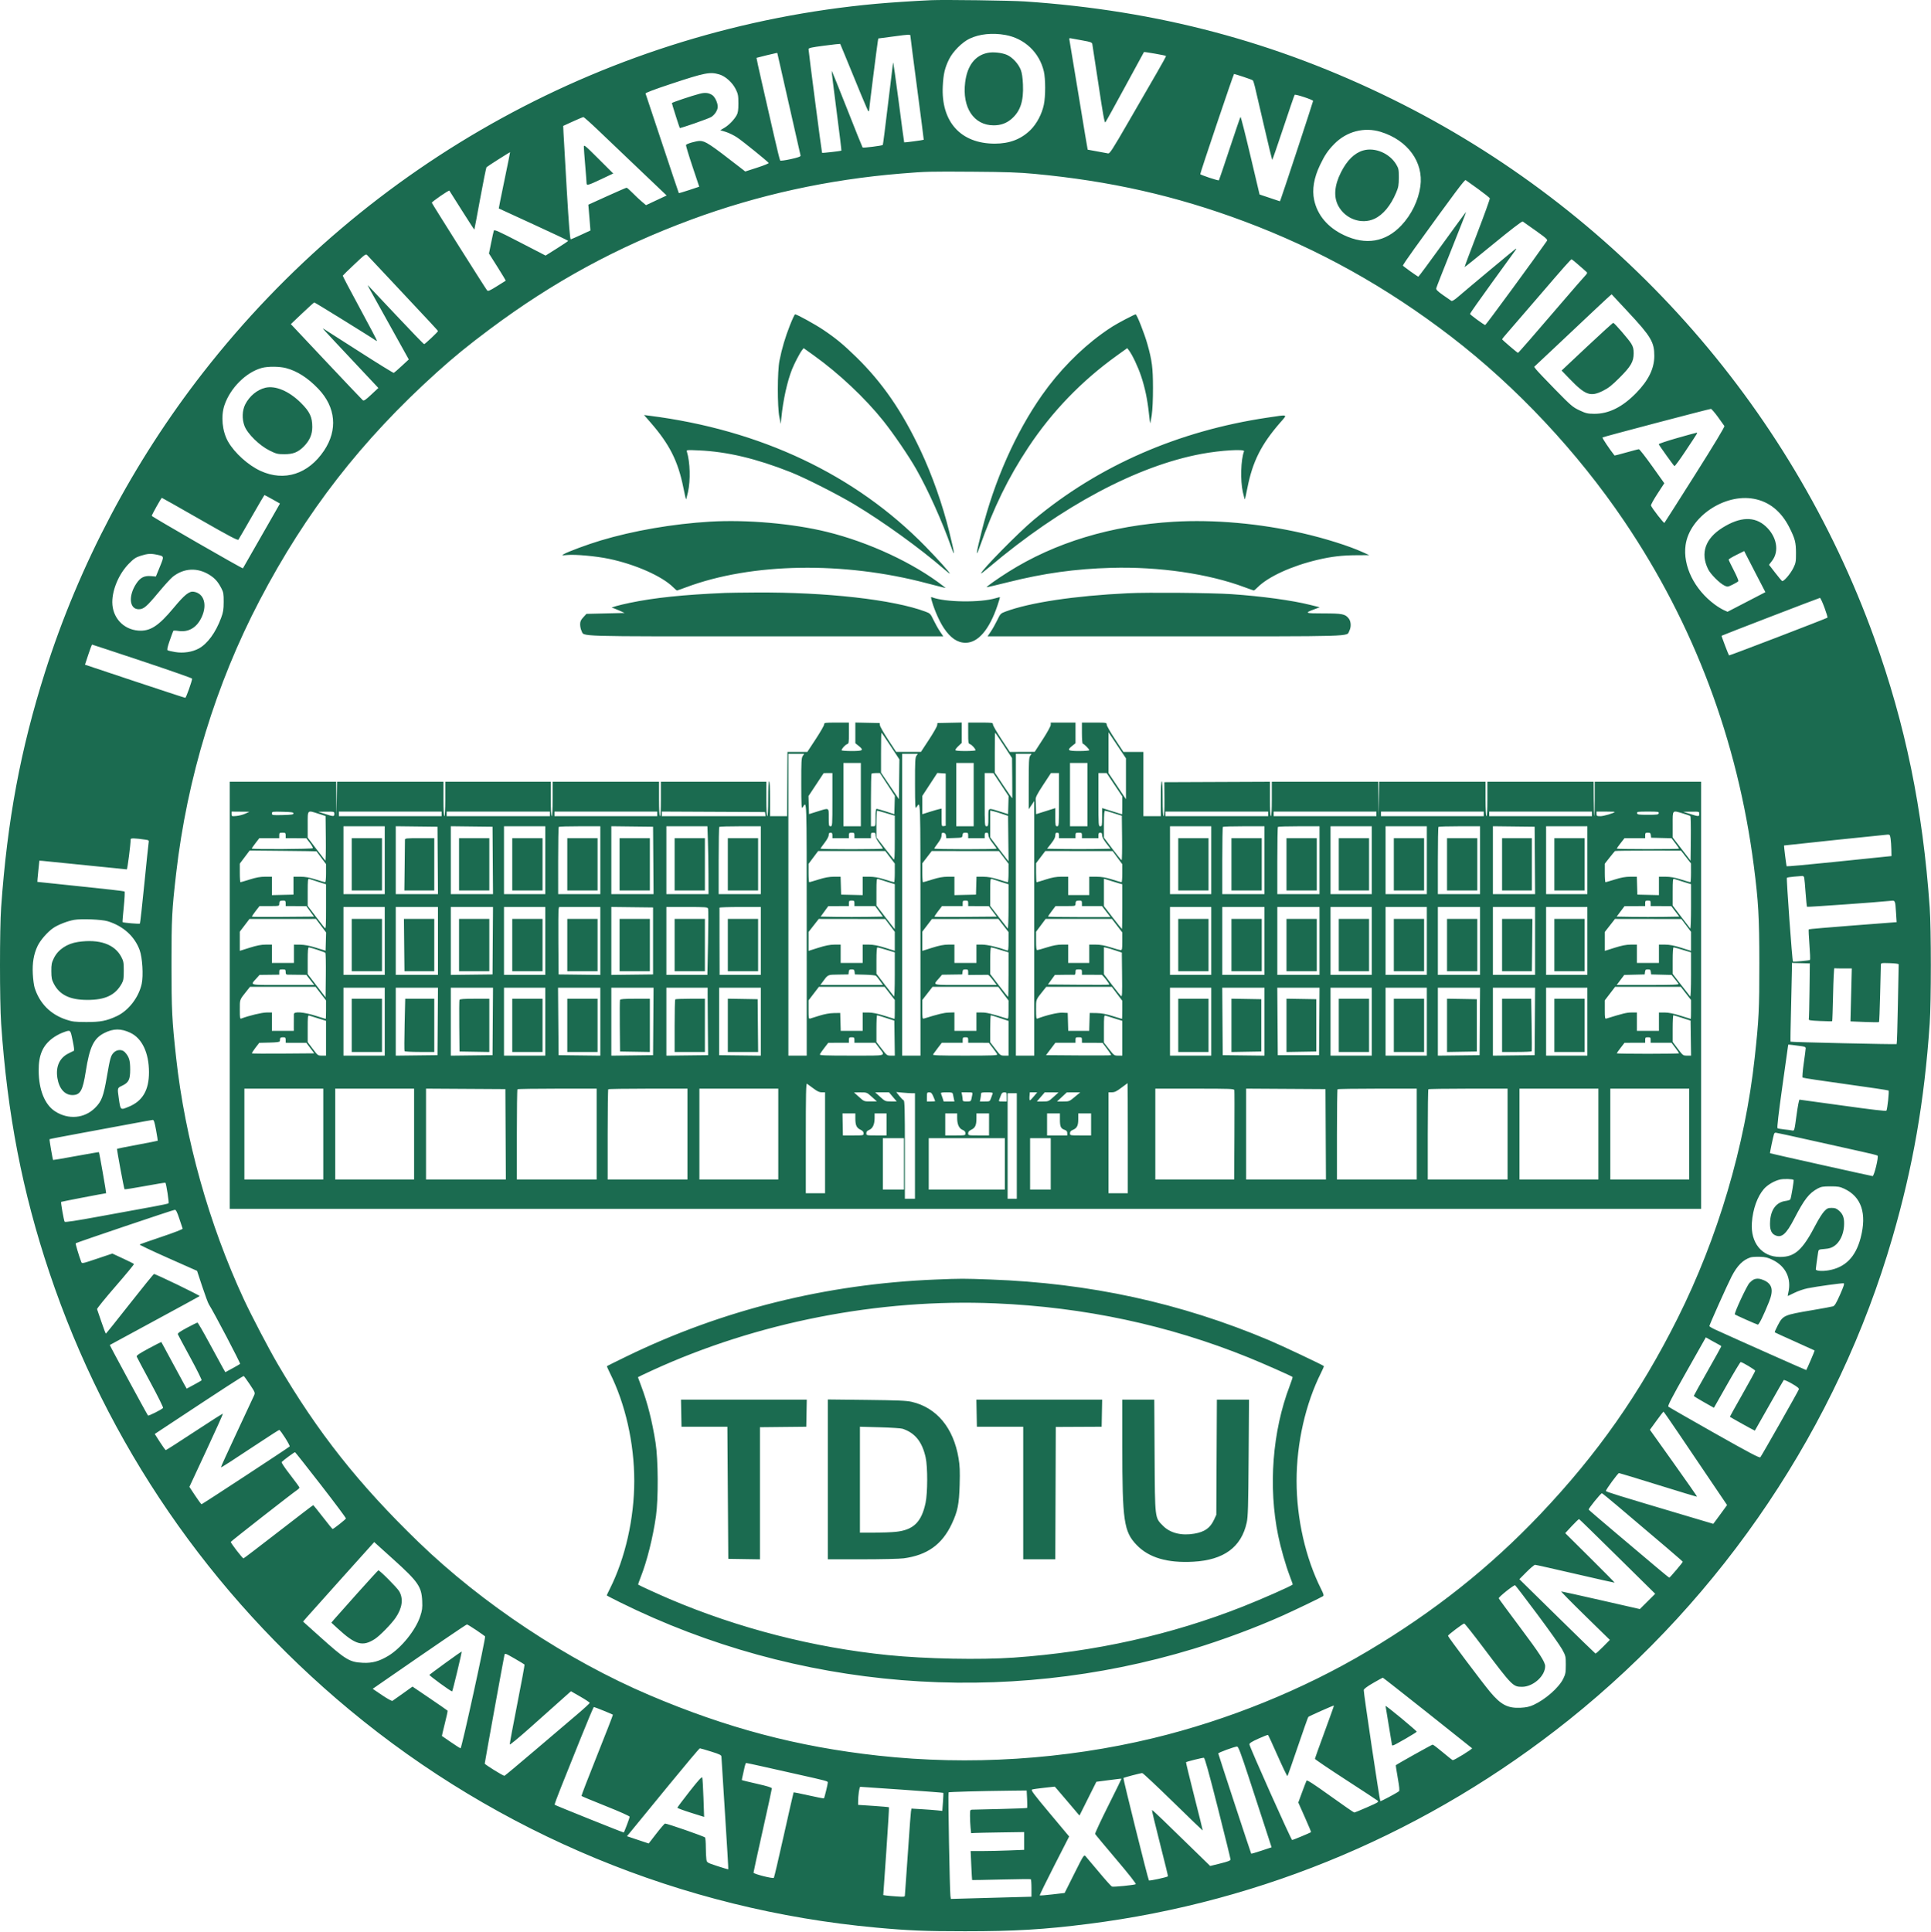 <svg width="2105" height="2106" viewBox="0 0 2105 2106" fill="none" xmlns="http://www.w3.org/2000/svg">
<path fill-rule="evenodd" clip-rule="evenodd" d="M1014.92 0.206C997.638 0.954 970.148 2.766 954.915 4.16C665.9 30.619 400.947 175.814 221.283 406.192C145.303 503.62 86.147 615.755 49.083 732.607C22.345 816.904 7.941 894.13 1.24 989.107C-0.414 1012.56 -0.414 1091.3 1.241 1115.61C7.974 1214.51 24.406 1299.28 53.868 1387.11C116.396 1573.5 228.869 1737.37 380.915 1863.61C543.761 1998.81 744.066 2081.67 954.915 2101.04C990.328 2104.3 1008.29 2105.04 1051.92 2105.04C1106.2 2105.05 1138.05 2103.15 1186.42 2097.02C1377.93 2072.78 1558.36 1996.16 1710.41 1874.53C1878.87 1739.76 2003.25 1554.36 2062.91 1349.11C2085.36 1271.87 2097.79 1200.53 2103.59 1115.61C2105.24 1091.45 2105.24 1012.68 2103.58 989.107C2096.06 881.784 2077.12 789.725 2043.22 695.607C1951.12 439.914 1761.86 228.246 1517.92 108.115C1391.05 45.641 1262.28 11.392 1117.42 1.592C1101.8 0.536 1029.78 -0.438 1014.92 0.206ZM1095.88 38.096C1116.81 41.825 1133.02 57.123 1137.88 77.71C1139.82 85.933 1139.83 104.951 1137.91 114.107C1135.78 124.251 1130.26 134.765 1123.54 141.465C1113.3 151.683 1100.62 156.58 1084.42 156.575C1047.22 156.564 1025.72 132.691 1027.74 93.63C1028.41 80.587 1029.94 74.073 1034.54 64.653C1038.65 56.233 1048.9 45.941 1056.98 42.121C1067.76 37.023 1081.73 35.575 1095.88 38.096ZM992.452 39.358C992.473 40.319 995.788 66.082 999.821 96.608C1003.85 127.132 1007.07 152.209 1006.97 152.334C1006.67 152.713 985.97 155.496 985.672 155.197C985.519 155.045 982.812 134.972 979.655 110.59C976.498 86.21 973.747 67.126 973.542 68.184C973.337 69.243 970.839 89.781 967.991 113.824C965.144 137.869 962.603 157.752 962.345 158.01C961.497 158.859 940.929 161.425 940.318 160.759C939.989 160.4 932.34 141.357 923.319 118.44C914.297 95.522 906.773 76.915 906.598 77.091C906.423 77.266 908.811 96.853 911.905 120.617C914.999 144.382 917.391 163.964 917.221 164.134C916.662 164.694 896.478 167.005 896.123 166.551C895.725 166.042 881.377 55.917 881.4 53.548C881.412 52.285 884.668 51.568 898.547 49.764C907.97 48.539 915.781 47.666 915.905 47.822C916.028 47.98 918.046 52.833 920.389 58.608C934.78 94.085 945.715 120.235 946.504 121.057C947.067 121.644 947.415 121.335 947.415 120.248C947.415 118.355 956.025 50.145 956.91 45.023L957.444 41.937L972.679 39.913C992.685 37.255 992.408 37.264 992.452 39.358ZM1180.59 44.181C1188.88 45.658 1190.34 46.209 1190.74 48.008C1191 49.163 1194.05 69.126 1197.52 92.368C1202.28 124.282 1204.1 134.321 1204.95 133.368C1205.58 132.675 1215.24 115.232 1226.42 94.608C1237.6 73.983 1246.88 56.938 1247.04 56.73C1247.38 56.292 1270.5 60.362 1271.11 60.967C1271.33 61.188 1266.85 69.41 1261.14 79.239C1255.44 89.067 1241.6 112.995 1230.39 132.413C1212.68 163.077 1209.73 167.654 1207.96 167.224C1206.83 166.953 1201.42 165.953 1195.92 165.004C1190.42 164.054 1185.81 163.211 1185.69 163.131C1185.56 163.051 1181.17 136.688 1175.92 104.546C1170.67 72.406 1166.14 45.033 1165.84 43.721C1165.36 41.56 1165.57 41.389 1168.11 41.895C1169.65 42.203 1175.27 43.23 1180.59 44.181ZM1076.56 57.633C1062.86 60.486 1054.43 71.513 1052.15 89.591C1048.66 117.197 1061.5 136.607 1083.25 136.607C1091.03 136.607 1097.35 134.297 1102.88 129.433C1112.35 121.091 1115.92 110.235 1115.14 92.108C1114.82 84.755 1114.04 79.481 1112.79 76.204C1110.27 69.602 1103.59 62.359 1097.69 59.821C1091.96 57.358 1082.56 56.383 1076.56 57.633ZM847.415 58.069C847.415 58.325 853.057 83.186 859.953 113.319C866.849 143.453 872.586 168.765 872.703 169.568C872.86 170.653 870.123 171.649 862.079 173.432C856.107 174.756 850.9 175.447 850.479 174.971C850.058 174.496 846.906 161.732 843.475 146.607C840.043 131.482 834.347 106.548 830.818 91.198C827.289 75.847 824.517 63.187 824.658 63.062C824.914 62.839 845.241 57.889 846.665 57.705C847.078 57.651 847.415 57.816 847.415 58.069ZM784.136 81.118C790.883 83.121 798.485 90.01 802.111 97.406C804.574 102.429 804.907 104.237 804.911 112.607C804.914 119.886 804.493 122.881 803.108 125.417C800.353 130.466 794.577 136.428 789.637 139.323L785.192 141.927L791.259 143.79C794.596 144.814 800.177 147.564 803.662 149.901C809.831 154.038 836.879 175.931 837.939 177.645C838.23 178.117 832.605 180.397 825.438 182.713L812.408 186.923L806.162 182.071C773.791 156.927 768.851 153.673 762.981 153.629C758.959 153.599 748.327 156.673 747.813 158.015C747.584 158.615 750.733 169.096 754.813 181.305L762.23 203.503L751.26 207.159C745.226 209.169 740.149 210.655 739.978 210.461C739.808 210.266 731.678 186.032 721.912 156.607C712.146 127.182 703.957 102.585 703.714 101.948C703.43 101.206 713.228 97.489 730.95 91.614C768.467 79.177 773.955 78.094 784.136 81.118ZM1355.41 83.731C1360.64 85.451 1365.28 87.186 1365.72 87.587C1366.16 87.989 1367.2 91.195 1368.03 94.713C1368.86 98.23 1373.34 117.506 1378 137.549C1382.66 157.592 1386.63 174.158 1386.84 174.361C1387.04 174.565 1392.49 158.841 1398.94 139.42C1405.39 119.998 1410.96 103.777 1411.32 103.374C1412.2 102.402 1431.42 108.763 1431.42 110.024C1431.42 110.973 1398.36 211.404 1396.28 216.758L1395.26 219.408L1384.16 215.694L1373.07 211.98L1362.99 169.342C1357.45 145.891 1352.64 127.02 1352.29 127.406C1351.95 127.791 1346.6 143.407 1340.4 162.107C1334.21 180.807 1328.96 196.31 1328.74 196.558C1328.18 197.199 1308.42 190.621 1308.42 189.792C1308.42 188.056 1344.66 80.608 1345.25 80.608C1345.61 80.608 1350.19 82.013 1355.41 83.731ZM762.761 102.167C753.625 104.56 732.415 111.692 732.415 112.371C732.415 113.187 740.597 138.965 741.019 139.478C741.553 140.128 772.114 129.468 775.339 127.507C779.129 125.202 782.406 120.045 782.411 116.377C782.417 112.142 779.464 105.774 776.551 103.743C772.757 101.096 768.643 100.626 762.761 102.167ZM653.018 142.857C661.793 151.244 681.962 170.475 697.837 185.59L726.701 213.074L715.455 218.347L704.209 223.621L699.562 219.693C697.006 217.533 692.455 213.254 689.449 210.186C686.443 207.118 683.566 204.607 683.057 204.607C682.547 204.607 672.951 208.769 661.731 213.857L641.333 223.107L641.855 229.107C642.142 232.407 642.661 238.731 643.008 243.161L643.639 251.215L633.508 255.917C627.936 258.504 622.851 260.729 622.208 260.863C621.359 261.04 620.158 246.217 617.814 206.607C616.039 176.632 614.444 148.761 614.269 144.671L613.95 137.234L624.432 132.438C630.198 129.799 635.398 127.633 635.989 127.624C636.579 127.615 644.242 134.47 653.018 142.857ZM1505.06 143.706C1534.54 152.731 1552.04 176.742 1548.36 203.107C1546.22 218.427 1538.69 233.92 1527.72 245.607C1510.55 263.89 1488.8 267.565 1464.92 256.219C1447.35 247.874 1436.07 234.494 1432.54 217.808C1430.17 206.618 1432.32 193.819 1438.86 180.107C1444.13 169.077 1447.52 164.042 1454.52 156.908C1467.95 143.206 1487.09 138.206 1505.06 143.706ZM636.436 160.119C636.447 161.762 637.116 170.757 637.922 180.107C638.729 189.457 639.395 198.168 639.402 199.465C639.419 202.579 640.838 202.194 656.292 194.877L668.479 189.107L652.447 173.119C637.588 158.3 636.416 157.349 636.436 160.119ZM1486.21 163.954C1476.64 166.642 1468.43 174.678 1461.8 187.843C1454.57 202.193 1453.61 214.689 1458.99 224.562C1466.74 238.81 1484.38 245.009 1498.42 238.42C1507.82 234.004 1516.12 223.968 1522.02 209.882C1524.45 204.083 1524.86 201.739 1524.89 193.607C1524.91 185.047 1524.65 183.651 1522.2 179.494C1514.99 167.224 1499.06 160.345 1486.21 163.954ZM549.867 196.58C546.381 213.341 543.615 227.12 543.722 227.202C543.828 227.283 560.902 235.13 581.665 244.639C602.428 254.148 619.395 262.193 619.37 262.518C619.345 262.842 613.792 266.584 607.029 270.834L594.733 278.562L566.825 264.141C543.356 252.014 538.823 249.989 538.324 251.414C537.997 252.345 536.673 258.329 535.38 264.711L533.03 276.315L542.328 291.022C547.441 299.112 551.465 305.836 551.27 305.965C551.075 306.094 546.714 308.824 541.58 312.032C533.745 316.928 532.04 317.644 530.967 316.486C529.565 314.974 471.44 222.835 470.745 221.024C470.378 220.067 489.299 206.997 489.867 207.815C489.978 207.976 496.093 217.649 503.455 229.31C510.818 240.972 516.95 250.406 517.082 250.274C517.214 250.142 520.071 234.975 523.43 216.57C526.79 198.165 529.93 182.71 530.409 182.226C531.47 181.149 555.817 165.667 556.043 165.924C556.132 166.025 553.353 179.82 549.867 196.58ZM1127.42 189.482C1210.01 197.193 1281.72 213.395 1355.92 241.108C1437.27 271.494 1511.35 312.747 1581.92 366.964C1653.06 421.624 1719.38 492.311 1770.63 568.107C1846.65 680.519 1894.21 807.008 1911.84 943.607C1916.89 982.701 1917.85 999.549 1917.88 1049.61C1917.92 1100.3 1917.4 1110.92 1912.84 1152.78C1902.35 1249.08 1872.73 1349.18 1828.77 1436.95C1787.81 1518.71 1741.75 1584.43 1679.24 1650.34C1624.13 1708.44 1563.14 1756.83 1490.92 1799.77C1420.29 1841.75 1338.51 1874.91 1257.13 1894.57C1160.32 1917.95 1056.41 1924.56 957.415 1913.63C869.138 1903.88 792.292 1883.56 707.915 1847.64C618.558 1809.61 525.811 1748.15 456.245 1680.87C391.047 1617.81 346.493 1561.51 302.909 1487.11C293.036 1470.25 274.165 1434.19 265.823 1416.23C227.868 1334.53 201.647 1240.99 191.975 1152.78C187.461 1111.62 186.945 1101.16 186.94 1050.61C186.936 1001.02 187.381 992.34 191.995 952.107C203.938 847.982 235.204 745.748 283.071 654.308C333.635 557.717 394.013 480.008 475.915 406.107C494.705 389.153 510.13 376.569 533.769 358.906C602.975 307.199 672.422 269.399 753.142 239.502C826.065 212.493 902.904 195.619 982.415 189.153C1010.25 186.889 1012.19 186.841 1061.42 187.174C1096.29 187.41 1110.57 187.909 1127.42 189.482ZM1611.25 205.951C1618.04 210.874 1623.8 215.454 1624.06 216.13C1624.32 216.805 1618.18 233.885 1610.41 254.085C1602.64 274.285 1596.43 290.943 1596.6 291.1C1596.77 291.258 1610.82 279.976 1627.81 266.029C1646.68 250.539 1659.17 240.95 1659.9 241.389C1660.55 241.784 1667.01 246.345 1674.26 251.526C1686.17 260.038 1687.31 261.12 1686.18 262.772C1674.28 280.023 1619.68 354.474 1619.06 354.29C1617.02 353.688 1602.49 343.01 1602.48 342.107C1602.48 341.557 1613.08 326.482 1626.04 308.607C1639 290.732 1650.55 274.788 1651.71 273.176C1652.92 271.491 1653.19 270.624 1652.36 271.134C1650.83 272.078 1600.2 314.253 1589.69 323.348C1585.5 326.968 1583.03 328.467 1582.13 327.92C1581.4 327.473 1577.31 324.639 1573.04 321.623C1566.95 317.325 1565.36 315.703 1565.7 314.123C1565.93 313.014 1573.41 293.94 1582.32 271.736C1591.22 249.533 1598.37 231.234 1598.21 231.072C1598.05 230.91 1586.44 246.693 1572.42 266.145C1558.39 285.597 1546.58 301.533 1546.18 301.559C1545.45 301.607 1530.12 290.649 1529.33 289.512C1529.1 289.185 1534.74 280.86 1541.85 271.012C1586.34 209.409 1596.65 195.632 1597.74 196.292C1598.39 196.681 1604.47 201.027 1611.25 205.951ZM428.048 307.674C473.412 356.018 477.415 360.333 477.415 360.881C477.415 361.789 463.297 375.107 462.335 375.107C461.838 375.107 448.115 360.932 431.838 343.607C415.561 326.282 401.772 311.657 401.196 311.107C400.62 310.557 401.289 312.132 402.683 314.607C404.076 317.082 414.304 335.458 425.411 355.442L445.606 391.776L437.862 398.942C433.603 402.883 429.731 406.258 429.258 406.443C428.785 406.628 412.089 396.324 392.156 383.545C372.224 370.766 354.79 359.621 353.415 358.777C350.557 357.025 348.412 354.659 385.804 394.49L412.449 422.873L404.682 430.132C398.464 435.943 396.633 437.162 395.499 436.249C394.72 435.621 376.747 416.696 355.559 394.193L317.035 353.279L329.475 341.48C336.317 334.991 342.227 329.665 342.608 329.644C343.303 329.607 406.802 368.909 409.189 370.854C409.89 371.426 410.657 371.698 410.894 371.462C411.13 371.225 402.789 355.315 392.357 336.106C381.926 316.897 373.508 300.873 373.653 300.498C373.797 300.122 379.486 294.552 386.296 288.119C398.23 276.846 398.739 276.49 400.428 278.265C401.392 279.278 413.821 292.512 428.048 307.674ZM1720.83 288.781C1724.73 292.177 1728.57 295.549 1729.37 296.275C1730.63 297.415 1730.35 298.109 1727.27 301.351C1725.31 303.417 1715.23 315.007 1704.86 327.107C1672.88 364.435 1655.31 384.607 1654.78 384.607C1654.08 384.607 1637.42 370.367 1637.42 369.766C1637.42 369.499 1640.03 366.316 1643.22 362.693C1646.42 359.071 1661.79 341.257 1677.38 323.107C1705.34 290.542 1712.38 282.607 1713.28 282.607C1713.54 282.607 1716.93 285.385 1720.83 288.781ZM1774.82 340.026C1799.77 366.762 1803.44 372.934 1803.39 388.039C1803.34 401.684 1797.12 414.453 1783.88 428.089C1768.76 443.673 1753.7 451.173 1737.81 451.034C1730.62 450.972 1728.8 450.541 1721.81 447.261C1714.47 443.817 1712.6 442.21 1695.09 424.332C1684.74 413.758 1675.41 403.918 1674.35 402.466L1672.43 399.824L1694.65 378.966C1706.87 367.493 1725.82 349.646 1736.75 339.304C1747.69 328.962 1756.76 320.637 1756.9 320.804C1757.04 320.971 1765.1 329.621 1774.82 340.026ZM861.198 354.357C855.972 367.59 852.337 379.856 849.716 393.107C847.385 404.892 847.313 443.106 849.599 454.607L851.09 462.107L851.789 455.107C853.698 435.995 858.187 415.678 863.388 402.607C865.991 396.066 871.74 385.04 874.246 381.784L876.034 379.46L887.163 387.427C914.425 406.943 943.016 433.849 962.797 458.607C974.047 472.687 990.698 497.103 998.873 511.505C1011.8 534.276 1027.12 568.413 1037.07 596.607C1041.38 608.81 1040.7 603.744 1034.8 579.673C1027.58 550.191 1016.17 517.84 1003.58 491.107C983.297 448.071 961.887 417.002 933.258 389.062C919.195 375.337 911.054 368.629 897.183 359.333C888.148 353.279 868.708 342.607 866.713 342.607C866.232 342.607 863.751 347.895 861.198 354.357ZM1226.92 347.935C1215.09 354.184 1210.32 357.126 1200.92 363.962C1176.95 381.384 1153.98 404.961 1135.97 430.607C1107.09 471.735 1083.79 524.333 1070.06 579.336C1064.09 603.273 1063.32 609.12 1067.78 596.607C1083.45 552.639 1098.94 520.915 1120.99 487.607C1146.74 448.698 1179.1 415.151 1217.36 387.678L1228.8 379.462L1230.59 381.785C1234.26 386.538 1240.5 399.686 1243.89 409.839C1248.11 422.434 1250.82 435.288 1252.39 450.091C1253.03 456.132 1253.68 461.203 1253.84 461.36C1253.99 461.517 1254.75 457.474 1255.52 452.376C1256.38 446.643 1256.9 435.287 1256.87 422.607C1256.83 400.759 1255.84 393.034 1250.8 375.107C1247.51 363.39 1239.28 342.601 1237.95 342.628C1237.38 342.64 1232.42 345.028 1226.92 347.935ZM1730.12 377.77L1702.33 403.889L1711.12 412.998C1728.26 430.755 1733.71 432.727 1747.21 426.065C1753.41 423.004 1756.98 420.197 1765.51 411.684C1777.93 399.287 1780.87 394.196 1780.89 385.107C1780.91 380.391 1780.34 378.134 1778.24 374.562C1775.72 370.277 1760.27 352.371 1758.66 351.879C1758.25 351.754 1745.41 363.405 1730.12 377.77ZM311.699 401.181C323.851 404.33 335.764 411.979 347.096 423.908C366.077 443.89 368.347 468.59 353.274 491.125C336.107 516.793 309.965 525.162 284.035 513.292C270.588 507.134 255.644 493.663 248.636 481.38C242.231 470.154 240.596 453.595 244.702 441.549C251.086 422.823 268.181 405.781 285.327 401.052C291.804 399.266 304.546 399.327 311.699 401.181ZM289.149 422.666C280.243 424.833 271.96 431.703 267.336 440.758C264 447.29 263.649 456.584 266.453 464.107C269.675 472.75 282.732 485.587 293.915 491.108C301.197 494.703 302.633 495.059 309.915 495.074C319.525 495.094 324.851 492.99 331.104 486.705C337.491 480.284 340.415 473.609 340.415 465.448C340.415 454.483 337.646 448.65 327.839 438.949C314.98 426.23 300.151 419.989 289.149 422.666ZM1872.65 454.357C1876.16 459.17 1879.38 463.677 1879.8 464.374C1880.28 465.173 1868.47 484.749 1847.84 517.375C1829.85 545.828 1814.81 569.472 1814.41 569.918C1813.76 570.651 1800.95 554.156 1799.76 551.051C1799.48 550.338 1802.64 544.573 1806.77 538.237L1814.28 526.721L1801.1 508.217C1793.85 498.039 1787.33 489.689 1786.62 489.66C1785.91 489.632 1779.69 491.224 1772.8 493.2C1765.91 495.176 1760.15 496.638 1760 496.45C1754.52 489.534 1746.36 477.324 1746.88 476.807C1747.54 476.143 1862.62 445.844 1865.09 445.683C1865.73 445.641 1869.13 449.545 1872.65 454.357ZM708.929 460.235C729.864 484.238 739.042 502.395 744.924 531.438C746.322 538.343 747.613 544.138 747.792 544.318C747.971 544.497 748.949 540.923 749.965 536.375C752.861 523.409 752.329 503.921 748.761 492.198C748.202 490.363 748.715 490.314 762.047 490.923C792.9 492.332 824.542 499.852 861.915 514.657C877.634 520.884 913.252 538.926 931.601 549.956C963.106 568.893 1002.68 597.456 1029.17 620.37C1032.6 623.344 1035.42 625.525 1035.42 625.217C1035.42 624.003 1022.29 609.374 1008.96 595.728C932.378 517.328 829.081 468.443 707.494 453.058L702.072 452.372L708.929 460.235ZM1381.5 455.219C1284.41 469.671 1197.65 507.607 1127.07 566.461C1110.26 580.474 1069.42 622.005 1069.42 625.077C1069.42 625.443 1073.35 622.417 1078.17 618.352C1156.98 551.774 1239.42 507.783 1309.92 494.688C1330.67 490.833 1357.16 489.225 1356.14 491.883C1352.63 501.033 1351.97 523.607 1354.85 536.375C1355.87 540.923 1356.86 544.495 1357.04 544.313C1357.22 544.132 1358.49 538.386 1359.85 531.545C1365.56 502.845 1374.94 484.268 1395.8 460.352C1403.72 451.27 1404.98 451.724 1381.5 455.219ZM1827.92 477.558C1816.92 480.706 1808.06 483.693 1808.23 484.195C1808.72 485.59 1824.4 507.478 1825.32 508.05C1825.77 508.326 1830.85 501.477 1836.6 492.83C1851.79 470.006 1850.84 471.591 1849.28 471.721C1848.53 471.784 1838.92 474.41 1827.92 477.558ZM296.966 544.224L305.189 548.839L299.994 557.974C288.653 577.914 265.069 619.128 264.804 619.47C264.324 620.089 165.418 563.159 165.417 562.264C165.415 561.144 175.773 542.656 176.415 542.633C176.69 542.623 195.365 553.175 217.915 566.081C250.406 584.677 259.123 589.266 259.915 588.193C260.465 587.448 266.983 576.21 274.399 563.222C281.816 550.234 288.077 539.607 288.314 539.607C288.55 539.607 292.444 541.685 296.966 544.224ZM1911.88 543.685C1928.76 546.806 1941.92 557.479 1950.78 575.242C1956.81 587.331 1957.8 591.159 1957.84 602.607C1957.87 612.107 1957.61 613.653 1955.09 618.823C1951.81 625.541 1944.29 634.267 1942.65 633.253C1942.03 632.87 1938.58 628.74 1934.98 624.077L1928.43 615.6L1931.86 611.108C1939.85 600.65 1936.83 584.67 1924.8 573.673C1912.73 562.643 1897.09 563.121 1877.86 575.107C1859.02 586.854 1853.42 602.755 1861.97 620.285C1864.7 625.882 1874.54 635.747 1880 638.349C1883.13 639.841 1883.53 639.787 1888.83 637.195C1891.88 635.701 1894.66 634.021 1895.01 633.461C1895.35 632.901 1893.11 627.584 1890.03 621.646C1886.94 615.708 1884.42 610.445 1884.42 609.951C1884.42 609.457 1888.23 607.159 1892.9 604.844L1901.39 600.635L1903.52 604.871C1904.69 607.201 1909.89 617.28 1915.07 627.269L1924.48 645.43L1903.85 656.128L1883.22 666.824L1879.09 664.965C1876.82 663.943 1872.45 661.258 1869.38 658.998C1847 642.539 1834.31 616.712 1837.48 594.107C1841.77 563.449 1879.71 537.738 1911.88 543.685ZM773.794 568.605C733.596 570.998 690.433 578.438 654.915 589.096C640.343 593.469 619.484 601.192 614.415 604.09C612.112 605.407 612.427 605.474 618.415 604.943C627.479 604.139 649.681 606.164 663.659 609.069C692.428 615.049 721.78 628.039 733.894 640.154C735.794 642.054 737.639 643.607 737.993 643.607C738.348 643.607 742.809 642.045 747.906 640.136C819.289 613.4 919.641 611.708 1010.3 635.714C1018.89 637.987 1027.04 640.079 1028.42 640.363L1030.92 640.878L1028.42 638.93C996.095 613.739 947.172 590.951 901.253 579.703C864.057 570.591 813.857 566.22 773.794 568.605ZM1279.42 568.699C1211.41 572.725 1149.89 591.384 1099.21 623.355C1087.5 630.741 1075.01 639.56 1075.57 640.051C1075.76 640.222 1086.27 637.763 1098.92 634.587C1137.88 624.805 1172.26 620.022 1211.42 618.935C1263.4 617.492 1317.44 625.346 1356.72 640.06C1361.93 642.012 1366.48 643.607 1366.84 643.607C1367.19 643.607 1369.04 642.054 1370.94 640.154C1382.56 628.526 1408.07 616.846 1436.42 610.164C1451.46 606.617 1462.96 605.265 1478.79 605.181L1492.66 605.107L1485.79 601.972C1470.68 595.08 1444.46 586.818 1419.71 581.152C1373.28 570.519 1323.42 566.095 1279.42 568.699ZM171.116 604.639C179.115 606.36 179.049 606.083 174.242 617.841L169.936 628.375L164.425 627.928C157.254 627.347 152.963 629.54 148.656 635.983C139.653 649.454 140.975 664.062 151.197 664.062C156.621 664.062 159.702 661.444 172.79 645.715C179.142 638.081 186.12 630.424 188.298 628.701C200.501 619.034 215.369 618.331 228.662 626.792C234.314 630.388 237.588 634.099 241.196 641C243.583 645.565 243.863 647.169 243.828 656.107C243.795 664.524 243.348 667.294 241.004 673.607C235.094 689.521 226.189 701.691 216.663 706.875C209.55 710.747 199.713 712.207 190.889 710.701C187.025 710.042 183.346 709.182 182.714 708.792C181.897 708.287 182.555 705.239 184.991 698.246C186.876 692.837 188.626 688.074 188.881 687.662C189.135 687.25 191.497 687.253 194.129 687.667C205.597 689.475 214.636 684.122 219.983 672.354C226.111 658.87 222.248 646.731 211.271 644.982C206.248 644.18 201.292 648.146 189.287 662.568C172.724 682.466 163.601 688.323 150.729 687.327C134.301 686.054 122.415 673.021 122.415 656.28C122.415 642.4 129.771 625.305 140.397 614.487C145.936 608.847 147.935 607.51 153.427 605.772C160.874 603.416 164.383 603.191 171.116 604.639ZM790.415 646.272C744.61 648.24 713.406 651.496 686.415 657.121C674.614 659.581 664.845 662.332 667.29 662.508C668.046 662.563 671.421 663.844 674.79 665.357L680.915 668.107L660.086 668.607L639.258 669.107L635.836 672.842C633.115 675.813 632.415 677.409 632.415 680.642C632.415 682.877 633.098 686.026 633.932 687.641C637.25 694.057 622.143 693.607 834.798 693.607H1028.28L1024.71 688.357C1022.75 685.469 1019.59 679.861 1017.68 675.894C1014.39 669.009 1013.98 668.591 1008.87 666.674C973.771 653.544 900.96 645.336 823.915 645.823C809.065 645.917 793.99 646.118 790.415 646.272ZM1229.42 646.612C1171.21 649.43 1122.47 656.756 1095.97 666.674C1090.85 668.591 1090.45 669.009 1087.15 675.894C1085.25 679.861 1082.08 685.469 1080.12 688.357L1076.55 693.607H1270.03C1482.69 693.607 1467.58 694.057 1470.9 687.641C1473.12 683.352 1472.83 677.403 1470.25 674.121C1466.41 669.247 1463.22 668.607 1442.73 668.607C1422.32 668.607 1421.58 668.236 1433.3 663.907L1438.68 661.919L1428.3 659.324C1408.38 654.344 1375.89 649.911 1342.42 647.607C1321.64 646.177 1251.21 645.557 1229.42 646.612ZM1016.02 655.76C1018.91 665.677 1024.18 677.48 1028.85 684.516C1036.12 695.445 1043.76 700.614 1052.62 700.599C1066.28 700.573 1078.51 686.263 1087.35 659.979C1088.98 655.133 1090.2 651.057 1090.07 650.923C1089.93 650.79 1087.82 651.284 1085.36 652.022C1068.69 657.041 1030.31 656.517 1016.19 651.077C1014.57 650.453 1014.56 650.742 1016.02 655.76ZM1988.82 662.126C1990.96 667.906 1992.46 672.898 1992.14 673.22C1991.28 674.076 1885.24 714.767 1884.86 714.386C1884.22 713.747 1876.44 693.252 1876.72 692.965C1877.24 692.451 1982.87 651.786 1983.92 651.699C1984.47 651.654 1986.67 656.345 1988.82 662.126ZM155.165 720.69C185.002 730.636 209.415 739.19 209.415 739.699C209.415 742.25 202.876 760.607 201.967 760.607C201.388 760.607 176.55 752.485 146.769 742.558L92.623 724.51L96.241 713.558C98.231 707.535 100.097 702.607 100.387 702.607C100.677 702.607 125.327 710.745 155.165 720.69ZM898.415 789.622C898.415 790.73 894.281 797.93 889.229 805.622L880.043 819.607H869.229H858.415L858.295 832.857C858.229 840.146 858.136 855.896 858.089 867.857L858.004 889.607H848.709H839.415V870.607C839.415 858.607 839.047 851.607 838.415 851.607C837.783 851.607 837.415 858.607 837.415 870.607C837.415 882.607 837.047 889.607 836.415 889.607C835.784 889.607 835.415 882.69 835.415 870.857V852.107H777.915H720.415V870.857C720.415 882.69 720.046 889.607 719.415 889.607C718.784 889.607 718.415 882.69 718.415 870.857V852.107H660.415H602.415V870.857C602.415 882.69 602.046 889.607 601.415 889.607C600.784 889.607 600.415 882.69 600.415 870.857V852.107H542.915H485.415V870.857C485.415 882.69 485.046 889.607 484.415 889.607C483.784 889.607 483.415 882.69 483.415 870.857V852.107H425.436H367.456L367.163 871.107L366.869 890.107L366.642 871.107L366.415 852.107H308.415H250.415V1084.86V1317.61H1052.42H1854.42V1084.86V852.107H1796.42H1738.42V871.024C1738.42 881.428 1738.21 889.732 1737.95 889.478C1737.7 889.223 1737.44 880.711 1737.37 870.561L1737.26 852.107H1679.34H1621.42V870.857C1621.42 882.69 1621.05 889.607 1620.42 889.607C1619.78 889.607 1619.42 882.69 1619.42 870.857V852.107H1561.44H1503.46L1503.16 871.107L1502.87 890.107L1502.64 871.107L1502.42 852.107H1444.42H1386.42V870.857C1386.42 882.69 1386.05 889.607 1385.42 889.607C1384.78 889.607 1384.42 882.69 1384.42 870.857V852.107L1326.83 852.349L1269.25 852.589L1269.37 871.099C1269.45 883.312 1269.14 889.607 1268.45 889.607C1267.77 889.607 1267.42 883.082 1267.42 870.607C1267.42 858.607 1267.05 851.607 1266.42 851.607C1265.78 851.607 1265.42 858.607 1265.42 870.607V889.607H1255.92H1246.42V854.607V819.607H1235.56H1224.7L1215.56 805.823C1210.53 798.242 1206.42 791.042 1206.42 789.823C1206.42 787.646 1206.19 787.607 1192.92 787.607H1179.42V799.107C1179.42 805.469 1179.83 810.607 1180.34 810.607C1181.54 810.607 1187.42 816.484 1187.42 817.685C1187.42 818.193 1182.47 818.607 1176.42 818.607C1163.94 818.607 1162.83 817.758 1168.92 812.901L1172.42 810.107V798.857V787.607H1158.92H1145.42V790.066C1145.42 791.463 1141.64 798.351 1136.67 806.014L1127.92 819.504L1114.37 819.555L1100.83 819.607L1091.62 805.655C1086.56 797.982 1082.42 790.782 1082.42 789.655C1082.42 787.692 1081.85 787.607 1068.92 787.607H1055.42V799.04C1055.42 809.544 1055.58 810.523 1057.39 811.099C1059.4 811.737 1063.42 816.167 1063.42 817.742C1063.42 818.219 1058.47 818.607 1052.42 818.607C1044.89 818.607 1041.42 818.249 1041.42 817.475C1041.42 816.853 1042.99 814.858 1044.92 813.042L1048.42 809.741V798.646V787.549L1035.17 787.828L1021.92 788.107L1021.6 790.607C1021.42 791.982 1017.37 799.06 1012.6 806.337L1003.92 819.566H990.415H976.915L968.235 806.337C963.461 799.06 959.411 791.982 959.235 790.607L958.915 788.107L945.665 787.828L932.415 787.549V798.828V810.107L935.915 812.901C942.003 817.758 940.887 818.607 928.415 818.607C922.365 818.607 917.415 818.219 917.415 817.742C917.415 816.167 921.434 811.737 923.441 811.099C925.255 810.523 925.415 809.544 925.415 799.04V787.607H911.915C899.049 787.607 898.415 787.703 898.415 789.622ZM970.883 813.188L980.454 827.768L980.184 849.438L979.915 871.107L970.165 856.612L960.415 842.118V820.362C960.415 808.397 960.617 798.607 960.864 798.607C961.111 798.607 965.62 805.168 970.883 813.188ZM1094.22 812.469L1103.23 826.331L1103.43 847.719C1103.54 859.482 1103.58 869.482 1103.52 869.94C1103.46 870.398 1099.15 864.323 1093.93 856.44L1084.44 842.107L1084.43 820.357C1084.42 808.396 1084.59 798.607 1084.81 798.607C1085.03 798.607 1089.27 804.845 1094.22 812.469ZM1227.42 848.836V871.096L1217.92 856.867L1208.42 842.638V820.378V798.118L1217.92 812.347L1227.42 826.576V848.836ZM875.03 824.073C873.638 826.198 873.422 830.37 873.467 854.323C873.513 878.469 873.704 881.845 874.924 880.107C879.668 873.349 879.349 863.876 879.383 1012.36L879.415 1150.61H869.415H859.415V986.107V821.607H868.03H876.645L875.03 824.073ZM998.972 823.831C997.649 825.718 997.423 830.273 997.467 854.081C997.513 878.435 997.704 881.845 998.924 880.107C1003.67 873.349 1003.35 863.876 1003.38 1012.36L1003.42 1150.61H993.415H983.415V986.107V821.607H991.972H1000.53L998.972 823.831ZM1122.97 823.831C1121.65 825.714 1121.42 830.326 1121.42 854.081L1121.42 882.107L1124.42 877.607L1127.41 873.107L1127.41 1011.86L1127.42 1150.61H1117.42H1107.42V986.107V821.607H1115.97H1124.53L1122.97 823.831ZM938.415 866.107V900.607H928.915H919.415V866.107V831.607H928.915H938.415V866.107ZM1061.42 866.107V900.607H1051.92H1042.42V866.107V831.607H1051.92H1061.42V866.107ZM1185.42 866.107V900.607H1175.92H1166.42V866.107V831.607H1175.92H1185.42V866.107ZM907.415 871.607C907.415 899.94 907.369 900.607 905.415 900.607C903.555 900.607 903.415 899.94 903.415 891.107C903.415 879.956 904.221 880.378 890.915 884.544L881.915 887.362L881.631 877.531L881.346 867.699L889.631 855.178L897.915 842.657L902.665 842.633L907.415 842.607V871.607ZM967.337 855.048L975.486 867.49L975.201 877.47L974.915 887.451L965.915 884.542C960.965 882.94 956.353 881.627 955.665 881.62C954.752 881.611 954.415 884.167 954.415 891.107C954.415 900.574 954.406 900.607 951.915 900.607H949.415V872.274C949.415 856.69 949.715 843.641 950.082 843.274C950.448 842.907 952.647 842.607 954.968 842.607H959.188L967.337 855.048ZM1030.92 871.607V900.107L1028.67 900.427C1026.46 900.74 1026.42 900.534 1026.42 891.052V881.357L1023.67 881.959C1022.15 882.29 1017.43 883.661 1013.17 885.006L1005.42 887.452V877.49V867.526L1013.59 855.019L1021.77 842.513L1026.34 842.81L1030.92 843.107V871.607ZM1091.2 855.178L1099.48 867.699L1099.2 877.531L1098.92 887.362L1089.92 884.544C1076.61 880.378 1077.42 879.956 1077.42 891.107C1077.42 899.94 1077.28 900.607 1075.42 900.607C1073.46 900.607 1073.42 899.94 1073.42 871.607V842.607L1078.17 842.633L1082.92 842.657L1091.2 855.178ZM1154.42 871.607C1154.42 899.94 1154.37 900.607 1152.42 900.607C1150.55 900.607 1150.42 899.94 1150.42 890.72V880.833L1139.92 884.13L1129.42 887.426L1129.29 880.766C1129.22 877.104 1129.08 872.779 1128.99 871.154C1128.86 868.961 1130.99 864.898 1137.24 855.404L1145.66 842.607H1150.04H1154.42V871.607ZM1214.9 855.352L1223.42 868.095V877.852C1223.42 883.218 1223.3 887.6 1223.17 887.59C1223.03 887.581 1218.08 886.047 1212.17 884.181L1201.42 880.789V890.698C1201.42 899.94 1201.28 900.607 1199.42 900.607C1197.46 900.607 1197.42 899.94 1197.42 871.607V842.607H1201.9H1206.39L1214.9 855.352ZM966.162 886.355L975.409 889.107L975.412 913.571C975.415 934.077 975.198 937.799 974.075 936.571C973.339 935.766 968.839 930.083 964.075 923.94L955.415 912.773V898.19C955.415 890.169 955.752 883.606 956.165 883.605C956.578 883.603 961.076 884.841 966.162 886.355ZM1092.28 887.055L1098.92 889.292L1099.18 914.047L1099.45 938.802L1097.11 935.956C1095.82 934.388 1091.31 928.516 1087.09 922.905L1079.42 912.704V898.076V883.448L1082.53 884.133C1084.25 884.509 1088.63 885.825 1092.28 887.055ZM1214.42 886.465L1222.92 889.167L1223.18 913.388C1223.33 926.708 1223.11 937.592 1222.68 937.573C1222.26 937.555 1217.75 932.016 1212.67 925.266L1203.42 912.993V898.3C1203.42 887.171 1203.72 883.626 1204.67 883.685C1205.35 883.727 1209.74 884.978 1214.42 886.465ZM267.415 886.862C264.94 888.008 260.552 889.151 257.665 889.401C252.55 889.844 252.415 889.788 252.415 887.232V884.607L262.165 884.691L271.915 884.776L267.415 886.862ZM319.915 886.607C319.915 887.839 317.818 888.157 308.165 888.389C296.87 888.66 296.415 888.591 296.415 886.607C296.415 884.623 296.87 884.555 308.165 884.826C317.818 885.057 319.915 885.375 319.915 886.607ZM347.415 887.026L354.915 889.418L355.183 914.23C355.333 928.109 355.073 938.617 354.592 938.076C354.12 937.544 349.612 931.675 344.574 925.035L335.415 912.964V898.785C335.415 882.236 334.674 882.962 347.415 887.026ZM364.415 887.107C364.415 890.185 363.777 890.19 354.415 887.201L346.915 884.805L355.665 884.706C364.358 884.608 364.415 884.623 364.415 887.107ZM481.415 887.107V889.607H425.415H369.415V887.107V884.607H425.415H481.415V887.107ZM599.415 887.107V889.607H543.165H486.915V887.107V884.607H543.165H599.415V887.107ZM716.415 887.107V889.607H660.415H604.415V887.107V884.607H660.415H716.415V887.107ZM834.235 887.357L834.554 889.607H777.985H721.415V887.099V884.59L777.665 884.849L833.915 885.107L834.235 887.357ZM1382.42 887.107V889.607H1326.42H1270.42V887.107V884.607H1326.42H1382.42V887.107ZM1500.42 887.107V889.607H1444.42H1388.42V887.107V884.607H1444.42H1500.42V887.107ZM1617.42 887.107V889.607H1561.42H1505.42V887.107V884.607H1561.42H1617.42V887.107ZM1735.42 887.107V889.607H1679.42H1623.42V887.107V884.607H1679.42H1735.42V887.107ZM1760.33 885.019C1758.85 886.486 1748.19 889.607 1744.67 889.607C1740.8 889.607 1740.42 889.383 1740.42 887.107V884.607H1750.58C1756.17 884.607 1760.56 884.792 1760.33 885.019ZM1808.23 886.357C1807.93 887.902 1806.55 888.107 1796.42 888.107C1786.28 888.107 1784.9 887.902 1784.61 886.357C1784.3 884.768 1785.39 884.607 1796.42 884.607C1807.45 884.607 1808.53 884.768 1808.23 886.357ZM1834.81 886.701C1838.72 887.852 1842.26 889.12 1842.68 889.519C1843.11 889.918 1843.33 901.013 1843.18 914.176L1842.92 938.107L1833.17 925.445L1823.42 912.784V898.695C1823.42 882.336 1822.67 883.125 1834.81 886.701ZM1852.42 887.107C1852.42 890.185 1851.78 890.19 1842.42 887.201L1834.92 884.805L1843.67 884.706C1852.36 884.608 1852.42 884.623 1852.42 887.107ZM419.415 937.607V974.607H396.915H374.415V937.607V900.607H396.915H419.415V937.607ZM477.177 937.857L477.44 974.607H454.427H431.415V937.589V900.569L454.165 900.839L476.915 901.107L477.177 937.857ZM537.177 937.857L537.44 974.607H514.427H491.415V937.589V900.569L514.165 900.839L536.915 901.107L537.177 937.857ZM594.415 937.607V974.607H571.915H549.415V937.607V900.607H571.915H594.415V937.607ZM654.415 937.607V974.607H631.439H608.462L608.454 938.258C608.45 918.266 608.74 901.616 609.097 901.258C609.455 900.901 619.798 900.607 632.082 900.607H654.415V937.607ZM712.177 937.857L712.44 974.607H689.427H666.415V937.589V900.569L689.165 900.839L711.915 901.107L712.177 937.857ZM771.68 915.857C771.975 924.245 772.248 940.896 772.287 952.857L772.356 974.607H749.386H726.415V937.607V900.607H748.779H771.143L771.68 915.857ZM829.415 937.607V974.607H806.415H783.415V938.274C783.415 918.29 783.715 901.641 784.082 901.274C784.448 900.907 794.798 900.607 807.082 900.607H829.415V937.607ZM1320.42 937.607V974.607H1297.92H1275.42V937.607V900.607H1297.92H1320.42V937.607ZM1378.42 937.607V974.607H1355.42H1332.42V938.274C1332.42 918.29 1332.72 901.641 1333.08 901.274C1333.45 900.907 1343.8 900.607 1356.08 900.607H1378.42V937.607ZM1438.42 937.607V974.607H1415.42H1392.42V938.274C1392.42 918.29 1392.72 901.641 1393.08 901.274C1393.45 900.907 1403.8 900.607 1416.08 900.607H1438.42V937.607ZM1495.42 937.607V974.607H1472.92H1450.42V937.607V900.607H1472.92H1495.42V937.607ZM1555.42 937.607V974.607H1532.92H1510.42V937.607V900.607H1532.92H1555.42V937.607ZM1613.42 937.607V974.607H1590.42H1567.42V938.274C1567.42 918.29 1567.72 901.641 1568.08 901.274C1568.45 900.907 1578.8 900.607 1591.08 900.607H1613.42V937.607ZM1673.18 937.857L1673.44 974.607H1650.43H1627.42V937.589V900.569L1650.17 900.839L1672.92 901.107L1673.18 937.857ZM1730.42 937.607V974.607H1707.92H1685.42V937.607V900.607H1707.92H1730.42V937.607ZM311.415 910.607V913.607L322.665 913.651L333.915 913.693L337.73 918.641C339.829 921.362 341.285 924.01 340.966 924.526C340.337 925.544 274.415 925.903 274.415 924.889C274.415 924.56 276.27 921.888 278.537 918.949L282.658 913.607H293.537H304.415V910.607C304.415 907.845 304.693 907.607 307.915 907.607C311.137 907.607 311.415 907.845 311.415 910.607ZM907.415 910.607V913.607H916.415H925.415V910.607C925.415 907.94 925.748 907.607 928.415 907.607C931.082 907.607 931.415 907.94 931.415 910.607V913.607H940.415H949.415V910.607C949.415 908.074 949.804 907.607 951.915 907.607C954.034 907.607 954.415 908.072 954.415 910.651C954.415 912.651 955.785 915.508 958.415 918.991C960.615 921.905 962.415 924.586 962.415 924.948C962.415 925.31 947.115 925.607 928.415 925.607C909.715 925.607 894.415 925.349 894.415 925.031C894.415 924.714 896.44 921.823 898.915 918.607C901.57 915.156 903.415 911.703 903.415 910.183C903.415 908.274 903.933 907.607 905.415 907.607C906.971 907.607 907.415 908.274 907.415 910.607ZM1031.24 910.896L1031.56 913.683L1040.24 913.396C1048.88 913.109 1048.92 913.096 1049.23 910.357C1049.5 908.055 1050.03 907.607 1052.48 907.607C1055.07 907.607 1055.42 907.956 1055.42 910.607V913.607H1064.42H1073.42V910.607C1073.42 908.274 1073.86 907.607 1075.42 907.607C1076.92 907.607 1077.42 908.274 1077.42 910.295C1077.42 911.965 1079.12 915.151 1081.92 918.711C1084.39 921.862 1086.42 924.701 1086.42 925.023C1086.42 925.344 1071.12 925.607 1052.42 925.607C1033.72 925.607 1018.42 925.31 1018.42 924.948C1018.42 924.586 1020.22 921.905 1022.42 918.991C1025.09 915.448 1026.42 912.662 1026.42 910.581C1026.42 907.925 1026.75 907.516 1028.67 907.787C1030.29 908.018 1031.01 908.888 1031.24 910.896ZM1154.42 910.607V913.607H1163.42H1172.42V910.607C1172.42 907.845 1172.69 907.607 1175.92 907.607C1179.14 907.607 1179.42 907.845 1179.42 910.607V913.607H1188.42H1197.42V910.607C1197.42 908.274 1197.86 907.607 1199.42 907.607C1200.94 907.607 1201.42 908.274 1201.42 910.432C1201.42 912.266 1203.03 915.339 1206.02 919.182L1210.62 925.107L1193.58 925.38C1184.21 925.531 1168.64 925.531 1158.98 925.38L1141.42 925.107L1145.92 919.376C1148.99 915.461 1150.42 912.687 1150.42 910.626C1150.42 908.274 1150.86 907.607 1152.42 907.607C1153.97 907.607 1154.42 908.274 1154.42 910.607ZM1799.6 910.357L1799.92 913.107L1811.07 913.389L1822.22 913.672L1826.32 919.096C1828.57 922.081 1830.42 924.75 1830.42 925.029C1830.42 925.308 1815.12 925.539 1796.42 925.539C1777.72 925.539 1762.42 925.296 1762.42 924.998C1762.42 924.701 1764.32 922.015 1766.65 919.032L1770.89 913.607H1782.15H1793.42V910.607C1793.42 907.956 1793.76 907.607 1796.35 907.607C1798.81 907.607 1799.33 908.055 1799.6 910.357ZM2060.97 914.107C2061.34 916.581 2061.7 921.867 2061.78 925.854L2061.92 933.102L2055.42 933.759C2051.84 934.12 2026.27 936.749 1998.59 939.599C1970.9 942.45 1948 944.529 1947.69 944.219C1947.27 943.797 1944.52 921.872 1944.85 921.543C1945.02 921.375 2055.27 909.81 2057.6 909.716C2060.05 909.617 2060.35 910.018 2060.97 914.107ZM158.723 915.246C162.204 915.755 162.489 916.031 162.037 918.456C161.766 919.914 159.641 940.232 157.316 963.607C154.99 986.982 152.824 1006.38 152.501 1006.72C151.949 1007.3 134.295 1005.79 133.583 1005.1C133.401 1004.92 134.002 997.487 134.918 988.577C135.835 979.667 136.209 972.055 135.75 971.662C135.291 971.27 113.765 968.799 87.915 966.172C62.065 963.544 40.827 961.315 40.719 961.221C40.611 961.127 41.065 955.888 41.727 949.578L42.932 938.107L46.423 938.339C48.344 938.466 69.572 940.602 93.597 943.089C117.623 945.573 137.691 947.607 138.193 947.607C138.918 947.607 142.428 920.315 142.418 914.759C142.415 913.421 147.21 913.564 158.723 915.246ZM383.415 942.107V970.607H399.915H416.415V942.107V913.607H399.915H383.415V942.107ZM441.444 915.357C441.46 916.319 441.32 929.146 441.132 943.857L440.792 970.607H457.103H473.415V942.107V913.607H457.415C442.833 913.607 441.418 913.763 441.444 915.357ZM500.415 942.107V970.607H516.915H533.415V942.107V913.607H516.915H500.415V942.107ZM558.415 942.107V970.607H574.915H591.415V942.107V913.607H574.915H558.415V942.107ZM618.415 942.107V970.607H634.915H651.415V942.107V913.607H634.915H618.415V942.107ZM675.415 942.107V970.607H691.915H708.415V942.107V913.607H691.915H675.415V942.107ZM735.415 942.107V970.607H751.915H768.415V942.107V913.607H751.915H735.415V942.107ZM793.415 942.107V970.607H809.915H826.415V942.107V913.607H809.915H793.415V942.107ZM1284.42 942.107V970.607H1300.92H1317.42V942.107V913.607H1300.92H1284.42V942.107ZM1342.42 942.107V970.607H1358.92H1375.42V942.107V913.607H1358.92H1342.42V942.107ZM1402.42 942.107V970.607H1418.92H1435.42V942.107V913.607H1418.92H1402.42V942.107ZM1459.42 942.107V970.607H1475.92H1492.42V942.107V913.607H1475.92H1459.42V942.107ZM1519.42 942.107V970.607H1535.92H1552.42V942.107V913.607H1535.92H1519.42V942.107ZM1577.42 942.107V970.607H1593.92H1610.42V942.107V913.607H1593.92H1577.42V942.107ZM1637.42 942.107V970.607L1653.67 970.608H1669.92V942.109V913.609L1653.67 913.608L1637.42 913.607V942.107ZM1694.42 942.107V970.607H1710.92H1727.42V942.107V913.607H1710.92H1694.42V942.107ZM344.989 927.926C345.046 928.025 347.415 931.212 350.254 935.006L355.415 941.905V951.756C355.415 957.577 355.011 961.607 354.427 961.607C353.884 961.607 349.224 960.258 344.074 958.607C337.15 956.389 332.78 955.607 327.312 955.607L319.915 955.605V965.357V975.107L308.165 975.389L296.415 975.67V965.639V955.607H289.116C283.794 955.607 279.256 956.415 272.366 958.589C267.168 960.23 262.578 961.581 262.165 961.589C261.752 961.599 261.415 957.035 261.415 951.446V941.285L266.766 934.175L272.118 927.065L308.502 927.405C328.513 927.592 344.932 927.826 344.989 927.926ZM1837.95 934.157L1843.37 941.107L1843.39 951.357C1843.41 956.995 1843.08 961.602 1842.67 961.596C1842.25 961.591 1837.64 960.245 1832.42 958.607C1825.57 956.461 1820.89 955.626 1815.67 955.618L1808.42 955.607V965.639V975.67L1796.67 975.389L1784.92 975.107L1784.63 965.357L1784.34 955.607L1777.13 955.618C1771.94 955.626 1767.24 956.467 1760.42 958.607C1755.19 960.245 1750.58 961.591 1750.17 961.596C1749.75 961.602 1749.42 957.059 1749.42 951.5V941.391L1754.64 934.75C1757.52 931.096 1760.18 927.883 1760.55 927.607C1760.93 927.332 1777.28 927.129 1796.88 927.157L1832.53 927.206L1837.95 934.157ZM970.219 934.443L975.415 941.276V951.443C975.415 957.034 975.078 961.602 974.665 961.596C974.252 961.591 969.64 960.245 964.415 958.607C957.568 956.461 952.891 955.626 947.665 955.618L940.415 955.607V965.639V975.67L928.665 975.389L916.915 975.107L916.629 965.357L916.343 955.607L909.129 955.618C903.943 955.626 899.244 956.467 892.415 958.607C887.19 960.245 882.578 961.591 882.165 961.596C881.752 961.602 881.415 957.099 881.415 951.589V941.569L886.639 934.589L891.863 927.607H928.443H965.023L970.219 934.443ZM1094.17 934.561L1099.42 941.449V951.529C1099.42 957.072 1099.06 961.607 1098.62 961.607C1098.18 961.607 1093.56 960.266 1088.37 958.625C1081.57 956.48 1076.89 955.638 1071.7 955.625L1064.49 955.607L1064.2 965.357L1063.92 975.107L1052.17 975.389L1040.42 975.67V965.639V955.607L1033.17 955.618C1027.94 955.626 1023.26 956.461 1016.42 958.607C1011.19 960.245 1006.58 961.591 1006.17 961.596C1005.75 961.602 1005.42 956.971 1005.42 951.305V941.003L1010.56 934.305L1015.7 927.607L1052.31 927.641L1088.92 927.674L1094.17 934.561ZM1218.17 934.832L1223.42 941.988V951.798C1223.42 957.193 1223.06 961.607 1222.62 961.607C1222.18 961.607 1217.56 960.266 1212.37 958.625C1205.31 956.399 1200.95 955.638 1195.17 955.625L1187.42 955.607V965.607V975.607H1175.92H1164.42V965.607V955.607H1156.93C1151.36 955.607 1147.04 956.375 1140.07 958.607C1134.92 960.258 1130.42 961.607 1130.06 961.607C1129.71 961.607 1129.42 956.949 1129.42 951.256V940.905L1134.45 934.256L1139.48 927.607L1176.2 927.641L1212.92 927.675L1218.17 934.832ZM1966.83 956.857C1967.09 958.094 1967.76 965.586 1968.33 973.505C1968.91 981.424 1969.59 988.119 1969.86 988.384C1970.3 988.827 2048.31 983.285 2060.07 981.975C2066.21 981.291 2065.98 980.84 2066.9 995.125L2067.54 1005.14L2019.91 1008.78C1993.71 1010.78 1972.03 1012.66 1971.74 1012.95C1971.45 1013.24 1971.78 1020.71 1972.47 1029.55C1973.17 1038.39 1973.44 1045.91 1973.08 1046.28C1972.35 1047.01 1955.16 1048.58 1954.49 1047.98C1953.71 1047.27 1947.22 957.474 1947.9 956.787C1948.27 956.413 1951.8 955.842 1955.75 955.519C1959.69 955.195 1963.69 954.858 1964.65 954.769C1965.71 954.669 1966.55 955.474 1966.83 956.857ZM346.902 961.189L355.415 963.844V988.439C355.415 1009.32 355.208 1012.81 354.044 1011.57C353.29 1010.77 348.79 1005 344.044 998.756L335.415 987.406V972.399C335.415 959.529 335.627 957.474 336.902 957.964C337.72 958.279 342.22 959.729 346.902 961.189ZM966.905 961.133L975.415 963.728V988.245V1012.76L973.1 1009.93C971.827 1008.38 967.327 1002.58 963.1 997.052L955.415 986.996V972.195C955.415 959.492 955.626 957.474 956.905 957.965C957.725 958.279 962.225 959.706 966.905 961.133ZM1090.9 961.189L1099.42 963.844V988.425C1099.42 1002.67 1099.04 1012.61 1098.53 1012.06C1098.05 1011.54 1093.55 1005.78 1088.53 999.276L1079.42 987.443V972.418C1079.42 959.531 1079.63 957.474 1080.9 957.964C1081.72 958.279 1086.22 959.729 1090.9 961.189ZM1221.17 963.222L1223.42 963.824V988.215C1223.42 1001.63 1223.25 1012.61 1223.05 1012.61C1222.84 1012.61 1218.34 1007 1213.05 1000.15L1203.42 987.69V972.727V957.763L1211.17 960.191C1215.43 961.527 1219.93 962.891 1221.17 963.222ZM1834.91 961.133L1843.42 963.728V988.368C1843.42 1001.99 1843.04 1012.58 1842.56 1012.06C1842.1 1011.54 1837.6 1005.69 1832.56 999.066L1823.42 987.024V972.209C1823.42 959.493 1823.63 957.474 1824.91 957.965C1825.73 958.279 1830.23 959.706 1834.91 961.133ZM311.415 984.607V987.607L322.665 987.641L333.915 987.672L338.083 993.391L342.252 999.107L308.68 999.37C290.216 999.516 274.905 999.43 274.656 999.181C274.407 998.932 276.157 996.226 278.546 993.168L282.889 987.607H293.652C304.261 987.607 304.415 987.574 304.415 985.274C304.415 982.245 305.14 981.607 308.582 981.607C311.063 981.607 311.415 981.98 311.415 984.607ZM931.415 984.607V987.607H942.723H954.031L958.253 993.357L962.475 999.107L945.445 999.381C936.079 999.531 920.801 999.531 911.496 999.381L894.576 999.107L898.746 993.391L902.915 987.672L914.165 987.641L925.415 987.607V984.607C925.415 981.94 925.748 981.607 928.415 981.607C931.082 981.607 931.415 981.94 931.415 984.607ZM1055.42 984.607V987.607L1066.67 987.655L1077.92 987.703L1082.21 993.405L1086.51 999.107L1052.81 999.37C1034.27 999.516 1018.92 999.447 1018.69 999.217C1018.46 998.988 1020.22 996.284 1022.6 993.208L1026.92 987.615L1038.17 987.612L1049.42 987.607V984.607C1049.42 981.94 1049.75 981.607 1052.42 981.607C1055.08 981.607 1055.42 981.94 1055.42 984.607ZM1179.42 984.607V987.607H1190.36H1201.3L1205.92 993.607L1210.53 999.607H1176.47C1157.74 999.607 1142.42 999.363 1142.42 999.064C1142.42 998.765 1144.27 996.065 1146.54 993.064L1150.66 987.607H1161.54C1172.27 987.607 1172.42 987.576 1172.42 985.274C1172.42 982.245 1173.14 981.607 1176.58 981.607C1179.06 981.607 1179.42 981.98 1179.42 984.607ZM1799.42 984.607V987.607L1810.67 987.638L1821.92 987.667L1826.25 993.388L1830.59 999.107L1813.5 999.381C1804.1 999.531 1788.74 999.531 1779.37 999.381L1762.32 999.107L1766.62 993.405L1770.92 987.703L1782.17 987.655L1793.42 987.607V984.607C1793.42 981.94 1793.75 981.607 1796.42 981.607C1799.08 981.607 1799.42 981.94 1799.42 984.607ZM419.415 1025.61V1062.61H396.915H374.415V1025.61V988.607H396.915H419.415V1025.61ZM477.415 1025.61V1062.61H454.415H431.415V1025.61V988.607H454.415H477.415V1025.61ZM537.177 1025.36L536.915 1062.11L514.165 1062.38L491.415 1062.65V1025.63V988.607H514.427H537.44L537.177 1025.36ZM594.415 1025.61V1062.61H571.915H549.415V1025.61V988.607H571.915H594.415V1025.61ZM654.415 1025.63V1062.65L631.665 1062.38L608.915 1062.11L608.668 1027.61C608.533 1008.63 608.654 992.094 608.937 990.857L609.453 988.607H631.934H654.415V1025.63ZM711.915 1025.61V1062.11L689.165 1062.38L666.415 1062.65V1025.61V988.569L689.165 988.839L711.915 989.107V1025.61ZM771.879 990.357C772.253 991.319 772.235 1007.97 771.841 1027.36L771.124 1062.61H748.77H726.415V1025.61V988.607H748.808C769.21 988.607 771.261 988.763 771.879 990.357ZM829.415 1025.61V1062.61H806.915H784.415L784.435 1060.36C784.446 1059.12 784.4 1042.81 784.334 1024.11C784.267 1005.41 784.258 989.771 784.314 989.357C784.369 988.944 794.54 988.607 806.915 988.607H829.415V1025.61ZM1320.42 1025.61V1062.61H1297.92H1275.42V1025.61V988.607H1297.92H1320.42V1025.61ZM1378.42 1025.61V1062.61H1355.42H1332.42V1025.61V988.607H1355.42H1378.42V1025.61ZM1438.42 1025.61V1062.61H1415.42H1392.42V1025.61V988.607H1415.42H1438.42V1025.61ZM1495.42 1025.61V1062.61H1472.92H1450.42V1025.61V988.607H1472.92H1495.42V1025.61ZM1555.42 1025.61V1062.61H1532.92H1510.42V1025.61V988.607H1532.92H1555.42V1025.61ZM1613.42 1025.61V1062.61H1590.42H1567.42V1025.61V988.607H1590.42H1613.42V1025.61ZM1673.42 1025.61V1062.61H1650.42H1627.42V1025.61V988.607H1650.42H1673.42V1025.61ZM1730.42 1025.61V1062.61H1707.92H1685.42V1025.61V988.607H1707.92H1730.42V1025.61ZM117.415 1004.14C134.259 1009.32 146.656 1020.48 152.199 1035.46C155.241 1043.68 156.441 1063.37 154.453 1072.45C151.228 1087.18 140.052 1101.62 127.261 1107.58C116.139 1112.77 109.406 1114.06 93.915 1114.01C81.649 1113.96 78.956 1113.64 72.171 1111.39C55.069 1105.72 43.192 1093.75 37.764 1076.71C36.958 1074.18 36.056 1067.38 35.759 1061.61C35.135 1049.49 36.739 1040.03 40.913 1031.2C43.941 1024.8 51.713 1015.87 58.057 1011.51C63.199 1007.97 73.511 1003.94 80.737 1002.64C88.592 1001.23 110.917 1002.14 117.415 1004.14ZM349.927 1008.99L355.487 1016.38L355.201 1026.32L354.915 1036.26L344.415 1033C337.145 1030.73 331.839 1029.71 327.165 1029.67L320.415 1029.61V1039.61V1049.61H308.415H296.415V1039.61V1029.61L289.665 1029.61C284.795 1029.62 279.922 1030.56 272.165 1033L261.415 1036.38V1025.92V1015.45L266.665 1008.56L271.915 1001.67L308.141 1001.64L344.367 1001.61L349.927 1008.99ZM383.415 1030.11V1058.61H399.915H416.415V1030.11V1001.61H399.915H383.415V1030.11ZM440.62 1030.1L440.915 1058.6L457.165 1058.6L473.415 1058.61V1030.11V1001.61H456.87H440.325L440.62 1030.1ZM500.415 1030.11V1058.61H516.915H533.415V1030.11V1001.61H516.915H500.415V1030.11ZM558.415 1030.11V1058.61H574.915H591.415V1030.11V1001.61H574.915H558.415V1030.11ZM618.415 1030.11V1058.61H634.915H651.415V1030.11V1001.61H634.915H618.415V1030.11ZM675.415 1030.11V1058.61H691.915H708.415V1030.11V1001.61H691.915H675.415V1030.11ZM735.415 1030.11V1058.61H751.915H768.415V1030.11V1001.61H751.915H735.415V1030.11ZM793.415 1030.11V1058.61H809.915H826.415V1030.11V1001.61H809.915H793.415V1030.11ZM970.165 1008.69L975.415 1015.65V1026.02V1036.38L964.665 1033C956.908 1030.56 952.035 1029.62 947.165 1029.61L940.415 1029.61V1039.61V1049.61H928.415H916.415V1039.61V1029.61L909.665 1029.62C904.806 1029.64 899.904 1030.59 892.165 1033.03L881.415 1036.43V1026.12V1015.81L886.972 1008.71L892.529 1001.61L928.722 1001.66L964.915 1001.72L970.165 1008.69ZM1093.84 1008.78L1099.42 1015.95V1026.25C1099.42 1034.06 1099.11 1036.44 1098.17 1036.09C1088.05 1032.42 1076.19 1029.61 1070.79 1029.61H1064.42V1039.61V1049.61H1052.42H1040.42V1039.61V1029.61L1033.67 1029.62C1028.81 1029.64 1023.9 1030.59 1016.17 1033.03L1005.42 1036.43V1025.95V1015.48L1010.67 1008.6L1015.92 1001.72L1052.09 1001.66L1088.27 1001.61L1093.84 1008.78ZM1217.78 1008.97L1223.42 1016.33V1025.97C1223.42 1034.25 1223.18 1035.61 1221.77 1035.61C1220.86 1035.61 1215.91 1034.26 1210.76 1032.61C1204.03 1030.45 1199.42 1029.61 1194.4 1029.61H1187.42V1039.61V1049.61H1175.92H1164.42V1039.61V1029.61H1157.62C1152.85 1029.61 1147.99 1030.5 1141.37 1032.59C1136.17 1034.23 1131.35 1035.58 1130.67 1035.59C1129.75 1035.6 1129.42 1032.95 1129.42 1025.59V1015.57L1134.64 1008.59L1139.86 1001.61H1176H1212.14L1217.78 1008.97ZM1284.42 1030.11V1058.61H1300.92H1317.42V1030.11V1001.61H1300.92H1284.42V1030.11ZM1342.42 1030.11V1058.61H1358.92H1375.42V1030.11V1001.61H1358.92H1342.42V1030.11ZM1402.42 1030.11V1058.61H1418.92H1435.42V1030.11V1001.61H1418.92H1402.42V1030.11ZM1459.42 1030.11V1058.61H1475.92H1492.42V1030.11V1001.61H1475.92H1459.42V1030.11ZM1519.42 1030.11V1058.61H1535.92H1552.42V1030.11V1001.61H1535.92H1519.42V1030.11ZM1577.42 1030.11V1058.61H1593.92H1610.42V1030.11V1001.61H1593.92H1577.42V1030.11ZM1637.42 1030.11V1058.61L1653.67 1058.6L1669.92 1058.6L1670.21 1030.1L1670.5 1001.61H1653.96H1637.42V1030.11ZM1694.42 1030.11V1058.61H1710.92H1727.42V1030.11V1001.61H1710.92H1694.42V1030.11ZM1838.17 1008.69L1843.42 1015.65V1026.04V1036.43L1832.67 1033.03C1824.93 1030.59 1820.02 1029.64 1815.17 1029.62L1808.42 1029.61V1039.61V1049.61H1796.42H1784.42V1039.61V1029.61L1777.67 1029.62C1772.81 1029.64 1767.9 1030.59 1760.17 1033.03L1749.42 1036.43V1026.12V1015.81L1754.97 1008.71L1760.53 1001.61L1796.72 1001.66L1832.92 1001.72L1838.17 1008.69ZM85.131 1026.7C73.084 1028.46 63.343 1034.98 58.733 1044.37C56.295 1049.33 55.921 1051.25 55.963 1058.61C56.003 1065.8 56.421 1067.9 58.666 1072.23C64.971 1084.4 76.087 1089.82 94.915 1089.9C114.619 1089.98 125.637 1084.79 132.691 1072.11C134.575 1068.72 134.915 1066.58 134.914 1058.11C134.914 1049.19 134.623 1047.56 132.228 1043.02C124.879 1029.08 108.234 1023.32 85.131 1026.7ZM345.912 1035.23C350.313 1036.67 354.261 1038.17 354.684 1038.55C355.106 1038.93 355.331 1050.01 355.184 1063.18L354.915 1087.11L345.165 1074.45L335.415 1061.78V1047.2C335.415 1036.21 335.723 1032.61 336.662 1032.61C337.347 1032.61 341.51 1033.79 345.912 1035.23ZM966.452 1035.34L975.415 1038.06V1062.54C975.415 1077.58 975.058 1086.64 974.488 1086.06C973.979 1085.54 969.479 1079.76 964.488 1073.23L955.415 1061.35V1046.98C955.415 1037.72 955.784 1032.61 956.452 1032.61C957.022 1032.61 961.522 1033.84 966.452 1035.34ZM1090.45 1035.34L1099.42 1038.06V1062.34C1099.42 1075.69 1099.22 1086.61 1098.98 1086.61C1098.75 1086.61 1094.25 1081.01 1088.98 1074.17L1079.42 1061.73V1047.17C1079.42 1037.78 1079.78 1032.61 1080.45 1032.61C1081.02 1032.61 1085.52 1033.84 1090.45 1035.34ZM1216.28 1036.05L1222.92 1038.29L1223.18 1062.59C1223.41 1083.14 1223.24 1086.71 1222.07 1085.74C1221.32 1085.11 1216.81 1079.5 1212.06 1073.26L1203.42 1061.93V1047.19V1032.45L1206.53 1033.13C1208.25 1033.51 1212.63 1034.82 1216.28 1036.05ZM1834.45 1035.34L1843.42 1038.06V1062.54C1843.42 1077.18 1843.05 1086.63 1842.51 1086.06C1842.01 1085.54 1837.51 1079.81 1832.51 1073.33L1823.42 1061.55V1047.08C1823.42 1037.76 1823.78 1032.61 1824.45 1032.61C1825.02 1032.61 1829.52 1033.84 1834.45 1035.34ZM1972.58 1079.61C1972.4 1095.83 1972.06 1109.83 1971.81 1110.71C1971.43 1112.1 1973.07 1112.39 1984.14 1112.87C1991.17 1113.18 1997.08 1113.27 1997.27 1113.07C1997.47 1112.88 1997.92 1099.76 1998.27 1083.92C1998.63 1068.07 1999.25 1055.22 1999.67 1055.36C2000.08 1055.5 2004.53 1055.61 2009.55 1055.61H2018.68L2017.95 1084.45L2017.22 1113.29L2032.52 1113.92C2040.93 1114.26 2048.05 1114.31 2048.34 1114.02C2048.62 1113.73 2049.17 1100.13 2049.55 1083.8C2049.94 1067.47 2050.29 1053.08 2050.33 1051.82C2050.41 1049.58 2050.61 1049.54 2060.17 1049.82C2065.93 1049.99 2069.86 1050.52 2069.78 1051.11C2069.71 1051.66 2069.32 1071.35 2068.91 1094.87C2068.51 1118.39 2067.89 1137.82 2067.54 1138.03C2066.73 1138.53 1952.43 1135.95 1951.9 1135.42C1951.68 1135.2 1951.92 1119.29 1952.43 1100.07C1952.94 1080.84 1953.37 1061.6 1953.39 1057.32L1953.42 1049.54L1963.17 1049.82L1972.92 1050.11L1972.58 1079.61ZM311.415 1059.47C311.415 1061.77 311.859 1062.34 313.665 1062.35C314.903 1062.36 319.971 1062.42 324.928 1062.49L333.941 1062.61L338.237 1068.11L342.532 1073.61H308.439C270.177 1073.61 272.58 1074.21 279.578 1066.37L282.915 1062.62L293.665 1062.5L304.415 1062.37V1059.49C304.415 1056.86 304.725 1056.61 307.915 1056.61C311.1 1056.61 311.415 1056.87 311.415 1059.47ZM931.599 1059.36L931.915 1062.11L942.856 1062.39C948.873 1062.55 954.295 1063.09 954.904 1063.6C955.513 1064.1 957.48 1066.56 959.275 1069.06L962.539 1073.61H928.409H894.279L896.296 1070.86C902.811 1061.98 901.85 1062.44 913.943 1062.27L924.915 1062.11L925.231 1059.36C925.495 1057.07 926.031 1056.61 928.415 1056.61C930.799 1056.61 931.335 1057.07 931.599 1059.36ZM1055.42 1059.66V1062.72L1065.67 1062.6C1071.3 1062.54 1076.42 1062.51 1077.05 1062.55C1077.67 1062.58 1080.04 1065.08 1082.33 1068.11L1086.48 1073.61H1052.41C1014.16 1073.61 1016.76 1074.27 1023.64 1066.27L1026.94 1062.43L1037.93 1062.27L1048.92 1062.11L1049.23 1059.36C1049.5 1057.05 1050.03 1056.61 1052.48 1056.61C1055.09 1056.61 1055.42 1056.95 1055.42 1059.66ZM1179.42 1059.54V1062.47L1189.67 1062.5C1195.3 1062.51 1200.38 1062.54 1200.95 1062.57C1202.14 1062.61 1209.8 1072.55 1209.15 1073.21C1208.91 1073.44 1193.79 1073.52 1175.53 1073.37L1142.34 1073.11L1146.13 1067.89L1149.92 1062.67L1159.92 1062.52C1165.42 1062.44 1170.48 1062.44 1171.17 1062.53C1171.93 1062.63 1172.42 1061.51 1172.42 1059.65C1172.42 1056.84 1172.68 1056.61 1175.92 1056.61C1179.12 1056.61 1179.42 1056.86 1179.42 1059.54ZM1799.6 1059.36L1799.92 1062.11L1811.07 1062.39L1822.23 1062.67L1825.64 1066.89C1827.52 1069.21 1829.39 1071.67 1829.8 1072.36C1830.38 1073.35 1823.44 1073.61 1796.44 1073.61H1762.35L1766.48 1068.14L1770.61 1062.67L1781.76 1062.39L1792.92 1062.11L1793.23 1059.36C1793.5 1057.07 1794.03 1056.61 1796.42 1056.61C1798.8 1056.61 1799.34 1057.07 1799.6 1059.36ZM349.696 1083.04L355.415 1090.47V1100.54C355.415 1106.08 355.261 1110.61 355.072 1110.61C354.883 1110.61 349.821 1109.04 343.822 1107.13C331.109 1103.07 320.457 1102.26 320.36 1105.36C320.33 1106.32 320.298 1110.82 320.29 1115.36L320.275 1123.61H308.345H296.415V1113.61V1103.61H290.545C285.593 1103.61 271.332 1107.02 263.165 1110.15C261.567 1110.76 261.415 1109.91 261.415 1100.35C261.415 1088.96 260.976 1090.12 269.16 1079.86L272.549 1075.61H308.263H343.978L349.696 1083.04ZM969.843 1082.78L975.415 1089.95V1100.28C975.415 1105.96 975.303 1110.6 975.165 1110.6C975.027 1110.6 969.965 1109.03 963.915 1107.12C956.306 1104.71 950.988 1103.64 946.665 1103.62L940.415 1103.61V1113.61V1123.61H928.451H916.487L916.201 1113.86L915.915 1104.11L908.915 1104.23C904.436 1104.31 898.853 1105.32 893.415 1107.02C888.74 1108.48 884.127 1109.92 883.165 1110.21C881.578 1110.69 881.415 1109.79 881.415 1100.54V1090.33L887.054 1082.97L892.692 1075.61H928.482H964.271L969.843 1082.78ZM1093.79 1083.08L1099.42 1090.54V1100.64C1099.42 1109.8 1099.25 1110.69 1097.67 1110.2C1079.43 1104.55 1075.5 1103.61 1070.29 1103.61H1064.42V1113.61V1123.61H1052.42H1040.42V1113.56V1103.5L1034.17 1103.7C1028.92 1103.87 1023.1 1105.27 1007.17 1110.2C1005.58 1110.69 1005.42 1109.79 1005.42 1100.35V1089.95L1010.99 1082.78L1016.56 1075.61H1052.37H1088.17L1093.79 1083.08ZM1217.7 1083.22L1223.42 1090.82V1100.72C1223.42 1106.16 1223.25 1110.61 1223.04 1110.61C1222.83 1110.61 1218.22 1109.2 1212.79 1107.48C1205.72 1105.24 1200.78 1104.32 1195.42 1104.23L1187.92 1104.11L1187.63 1113.86L1187.34 1123.61H1175.92H1164.49L1164.2 1113.86L1163.92 1104.11L1158.19 1103.81C1153.17 1103.55 1140.63 1106.52 1130.76 1110.3C1129.69 1110.72 1129.42 1108.72 1129.42 1100.35C1129.42 1088.96 1128.98 1090.12 1137.16 1079.86L1140.55 1075.61H1176.27H1211.99L1217.7 1083.22ZM1837.84 1082.78L1843.42 1089.95V1100.28C1843.42 1105.96 1843.3 1110.6 1843.17 1110.6C1843.03 1110.6 1837.97 1109.03 1831.92 1107.12C1824.31 1104.71 1818.99 1103.64 1814.67 1103.62L1808.42 1103.61V1113.61V1123.61H1796.42H1784.42V1113.61V1103.61H1778.54C1773.33 1103.61 1769.4 1104.55 1751.17 1110.2C1749.58 1110.69 1749.42 1109.8 1749.42 1100.54V1090.33L1755.05 1082.97L1760.69 1075.61H1796.48H1832.27L1837.84 1082.78ZM419.415 1113.61V1150.61H396.915H374.415V1113.61V1076.61H396.915H419.415V1113.61ZM477.177 1113.36L476.915 1150.11L454.165 1150.38L431.415 1150.65V1113.63V1076.61H454.427H477.44L477.177 1113.36ZM537.177 1113.36L536.915 1150.11L514.165 1150.38L491.415 1150.65V1113.63V1076.61H514.427H537.44L537.177 1113.36ZM594.415 1113.61V1150.61H571.915H549.415V1113.61V1076.61H571.915H594.415V1113.61ZM654.415 1113.63V1150.65L631.665 1150.38L608.915 1150.11L608.617 1113.36L608.319 1076.61H631.367H654.415V1113.63ZM712.177 1113.36L711.915 1150.11L689.165 1150.38L666.415 1150.65V1113.63V1076.61H689.427H712.44L712.177 1113.36ZM771.395 1083.36C771.384 1087.07 771.496 1103.61 771.645 1120.11L771.915 1150.11L749.165 1150.38L726.415 1150.65V1113.63V1076.61H748.915H771.415L771.395 1083.36ZM829.415 1113.63V1150.65L806.665 1150.38L783.915 1150.11V1113.36V1076.61H806.665H829.415V1113.63ZM1320.42 1113.61V1150.61H1297.92H1275.42V1113.61V1076.61H1297.92H1320.42V1113.61ZM1378.42 1113.63V1150.65L1355.67 1150.38L1332.92 1150.11L1332.65 1113.36L1332.39 1076.61H1355.4H1378.42V1113.63ZM1438.18 1113.36L1437.92 1150.11H1415.42H1392.92L1392.65 1113.36L1392.39 1076.61H1415.42H1438.44L1438.18 1113.36ZM1495.42 1113.61V1150.61H1472.92H1450.42V1113.61V1076.61H1472.92H1495.42V1113.61ZM1555.42 1113.61V1150.61H1532.92H1510.42V1113.61V1076.61H1532.92H1555.42V1113.61ZM1613.18 1113.36L1612.92 1150.11L1590.17 1150.38L1567.42 1150.65V1113.63V1076.61H1590.43H1613.44L1613.18 1113.36ZM1673.18 1113.36L1672.92 1150.11L1650.17 1150.38L1627.42 1150.65V1113.63V1076.61H1650.43H1673.44L1673.18 1113.36ZM1730.42 1113.61V1150.61H1707.92H1685.42V1113.61V1076.61H1707.92H1730.42V1113.61ZM383.415 1117.61V1146.61H399.915H416.415V1117.61V1088.61H399.915H383.415V1117.61ZM441.089 1116.72C440.732 1132.19 440.686 1145.24 440.987 1145.72C441.287 1146.21 448.706 1146.61 457.474 1146.61H473.415V1117.61V1088.61H457.576H441.737L441.089 1116.72ZM500.867 1089.87C500.6 1090.57 500.502 1103.5 500.648 1118.62L500.915 1146.11L517.165 1146.38L533.415 1146.66V1117.63V1088.61H517.384C505.385 1088.61 501.23 1088.93 500.867 1089.87ZM558.415 1117.61V1146.61H574.915H591.415V1117.61V1088.61H574.915H558.415V1117.61ZM618.415 1117.61V1146.61H634.915H651.415V1117.61V1088.61H634.915H618.415V1117.61ZM675.867 1089.87C675.6 1090.57 675.502 1103.5 675.648 1118.62L675.915 1146.11L692.165 1146.38L708.415 1146.66V1117.63V1088.61H692.384C680.385 1088.61 676.23 1088.93 675.867 1089.87ZM736.082 1089.27C735.715 1089.64 735.415 1102.69 735.415 1118.27V1146.61H751.915H768.415V1117.61V1088.61H752.582C743.873 1088.61 736.448 1088.91 736.082 1089.27ZM793.415 1117.58V1146.61H809.93H826.446L826.18 1117.86L825.915 1089.11L809.665 1088.83L793.415 1088.56V1117.58ZM1284.42 1117.61V1146.61H1300.92H1317.42V1117.61V1088.61H1300.92H1284.42V1117.61ZM1342.42 1117.61V1146.66L1358.67 1146.38L1374.92 1146.11V1117.61V1089.11L1358.67 1088.83L1342.42 1088.56V1117.61ZM1402.42 1117.61V1146.66L1418.67 1146.38L1434.92 1146.11V1117.61V1089.11L1418.67 1088.83L1402.42 1088.56V1117.61ZM1459.42 1117.61V1146.61H1475.92H1492.42V1117.61V1088.61H1475.92H1459.42V1117.61ZM1519.42 1117.61V1146.61H1535.92H1552.42V1117.61V1088.61H1535.92H1519.42V1117.61ZM1577.42 1117.61V1146.66L1593.67 1146.38L1609.92 1146.11V1117.61V1089.11L1593.67 1088.83L1577.42 1088.56V1117.61ZM1637.42 1117.61V1146.61H1653.36C1662.12 1146.61 1669.48 1146.27 1669.71 1145.86C1669.94 1145.45 1669.91 1132.39 1669.64 1116.86L1669.16 1088.61H1653.29H1637.42V1117.61ZM1694.42 1117.61V1146.61H1710.92H1727.42V1117.61V1088.61H1710.92H1694.42V1117.61ZM347.165 1110.11L355.415 1112.69V1131.65V1150.61H350.939C346.546 1150.61 346.36 1150.47 340.939 1143.27L335.415 1135.93V1121.2C335.415 1107.64 335.554 1106.51 337.165 1107C338.127 1107.29 342.627 1108.69 347.165 1110.11ZM965.915 1109.54L974.915 1112.45L975.187 1131.53L975.458 1150.61H971.155C966.984 1150.61 966.677 1150.38 961.134 1143.18L955.415 1135.75V1121.18C955.415 1113.16 955.752 1106.61 956.165 1106.62C956.578 1106.63 960.965 1107.94 965.915 1109.54ZM1090.16 1109.69L1099.42 1112.77V1131.69V1150.61H1095.02C1090.74 1150.61 1090.48 1150.42 1085.02 1143.29L1079.42 1135.97V1121.29C1079.42 1113.21 1079.75 1106.61 1080.16 1106.61C1080.57 1106.61 1085.07 1107.99 1090.16 1109.69ZM1215.17 1110.11L1223.42 1112.69V1131.65V1150.61H1218.97C1214.65 1150.61 1214.37 1150.41 1208.97 1143.51L1203.42 1136.4V1121.44C1203.42 1107.65 1203.55 1106.51 1205.17 1107C1206.13 1107.29 1210.63 1108.69 1215.17 1110.11ZM1833.92 1109.54L1842.92 1112.45L1843.19 1131.53L1843.46 1150.61H1839.06C1834.75 1150.61 1834.54 1150.45 1829.04 1143.14L1823.42 1135.67V1121.14C1823.42 1113.15 1823.75 1106.61 1824.17 1106.62C1824.58 1106.63 1828.97 1107.94 1833.92 1109.54ZM142.189 1125.76C154.913 1131.84 162.364 1147.65 162.4 1168.65C162.434 1188.16 155.478 1200.1 140.489 1206.27C131.077 1210.14 131.397 1210.41 129.452 1196.92C127.861 1185.88 127.861 1185.88 132.931 1183.5C140.316 1180.02 141.917 1176.83 141.906 1165.61C141.896 1155.66 140.736 1151.9 136.124 1146.86C133.161 1143.62 127.502 1143.79 124.064 1147.23C120.774 1150.52 120.004 1153.21 116.504 1173.61C112.809 1195.15 110.749 1200.55 103.496 1207.69C91.919 1219.1 74.605 1220.61 60.242 1211.47C48.869 1204.23 42.294 1188.11 42.151 1167.11C42.035 1150.08 46.44 1139.76 57.304 1131.6C60.125 1129.48 64.812 1126.85 67.718 1125.77C77.249 1122.2 76.592 1121.72 79.18 1134.1C80.834 1142.01 81.154 1145.19 80.321 1145.47C79.685 1145.68 76.866 1147.06 74.057 1148.53C64.693 1153.42 60.602 1162.87 62.566 1175.07C64.423 1186.6 70.611 1193.61 78.928 1193.61C87.495 1193.61 90.194 1188.87 93.442 1168.11C97.673 1141.08 102.111 1131.84 113.68 1125.97C123.629 1120.93 131.957 1120.87 142.189 1125.76ZM311.415 1133.61V1136.61L322.665 1136.64L333.915 1136.67L338.251 1142.39L342.587 1148.11L308.848 1148.37C290.291 1148.52 274.889 1148.41 274.621 1148.15C274.352 1147.88 276.04 1145.19 278.371 1142.16L282.609 1136.67L293.762 1136.39C301.783 1136.19 304.95 1135.76 305.04 1134.86C305.109 1134.17 305.221 1132.93 305.29 1132.11C305.371 1131.14 306.471 1130.61 308.415 1130.61C311.082 1130.61 311.415 1130.94 311.415 1133.61ZM931.415 1133.61V1136.61H942.795H954.175L958.325 1142.1C965.356 1151.42 968.206 1150.61 928.415 1150.61C898.57 1150.61 893.283 1150.39 893.741 1149.2C894.037 1148.43 896.223 1145.28 898.598 1142.21L902.915 1136.62L914.165 1136.61L925.415 1136.61V1133.61C925.415 1130.94 925.748 1130.61 928.415 1130.61C931.082 1130.61 931.415 1130.94 931.415 1133.61ZM1055.42 1133.61V1136.61L1066.67 1136.61L1077.92 1136.62L1082.23 1142.21C1084.61 1145.28 1086.79 1148.43 1087.09 1149.2C1087.55 1150.39 1082.2 1150.61 1051.97 1150.61C1023 1150.61 1016.47 1150.36 1017.12 1149.31C1017.56 1148.6 1019.88 1145.45 1022.29 1142.31L1026.66 1136.61H1038.04H1049.42V1133.61C1049.42 1130.94 1049.75 1130.61 1052.42 1130.61C1055.08 1130.61 1055.42 1130.94 1055.42 1133.61ZM1179.42 1133.61V1136.61L1190.67 1136.65L1201.92 1136.7L1206.8 1143.18C1209.49 1146.75 1211.47 1149.89 1211.2 1150.15C1210.94 1150.42 1194.87 1150.52 1175.49 1150.37L1140.26 1150.11L1145.37 1143.36L1150.48 1136.61H1161.45H1172.42V1133.61C1172.42 1130.85 1172.69 1130.61 1175.92 1130.61C1179.14 1130.61 1179.42 1130.85 1179.42 1133.61ZM1799.42 1133.61V1136.61H1810.8H1822.18L1826.3 1142.06C1828.56 1145.07 1830.42 1147.77 1830.42 1148.06C1830.42 1148.36 1815.12 1148.61 1796.42 1148.61C1777.72 1148.61 1762.42 1148.39 1762.42 1148.11C1762.42 1147.84 1764.33 1145.14 1766.67 1142.12L1770.92 1136.62L1782.17 1136.61L1793.42 1136.61V1133.61C1793.42 1130.94 1793.75 1130.61 1796.42 1130.61C1799.08 1130.61 1799.42 1130.94 1799.42 1133.61ZM1963.17 1140.21C1967.07 1140.7 1968.42 1141.28 1968.42 1142.49C1968.42 1143.38 1967.47 1150.78 1966.3 1158.93C1965.1 1167.3 1964.55 1174.1 1965.04 1174.54C1965.52 1174.97 1986.62 1178.17 2011.92 1181.64C2037.22 1185.12 2058.28 1188.27 2058.73 1188.65C2059.58 1189.37 2057.5 1208.85 2056.39 1210.65C2055.98 1211.3 2039.4 1209.37 2009.22 1205.13C1983.62 1201.54 1962.23 1198.61 1961.68 1198.61C1961.13 1198.61 1959.66 1206.29 1958.41 1215.68C1956.23 1232.01 1956.04 1232.73 1954.02 1232.26C1952.86 1231.98 1948.94 1231.45 1945.31 1231.08C1941.68 1230.71 1938.24 1230.11 1937.68 1229.76C1937 1229.33 1938.81 1213.77 1942.97 1184.11C1946.44 1159.36 1949.32 1138.94 1949.35 1138.74C1949.39 1138.54 1951.33 1138.65 1953.67 1138.97C1956 1139.3 1960.28 1139.86 1963.17 1140.21ZM886.589 1186.28C890.833 1189.52 893.164 1190.61 895.839 1190.61H899.415V1245.61V1300.61H888.915H878.415V1240.55C878.415 1192.78 878.671 1180.64 879.665 1181.23C880.353 1181.63 883.468 1183.91 886.589 1186.28ZM1229.42 1240.61V1300.61H1218.92H1208.42V1245.61V1190.61L1212.17 1190.58C1215.1 1190.56 1217.34 1189.48 1222.42 1185.61C1225.99 1182.89 1229.03 1180.65 1229.17 1180.63C1229.3 1180.62 1229.42 1207.61 1229.42 1240.61ZM352.415 1236.11V1285.61H309.415H266.415V1236.11V1186.61H309.415H352.415V1236.11ZM451.415 1236.11V1285.61H408.415H365.415V1236.11V1186.61H408.415H451.415V1236.11ZM551.174 1236.36L551.434 1285.61H507.924H464.415V1236.1V1186.59L507.665 1186.85L550.915 1187.11L551.174 1236.36ZM650.415 1236.11V1285.61H606.915H563.415V1236.77C563.415 1209.92 563.715 1187.64 564.082 1187.27C564.448 1186.91 584.023 1186.61 607.582 1186.61H650.415V1236.11ZM749.415 1236.11V1285.61H705.915H662.415V1236.77C662.415 1209.92 662.715 1187.64 663.082 1187.27C663.448 1186.91 683.023 1186.61 706.582 1186.61H749.415V1236.11ZM848.415 1236.11V1285.61H805.415H762.415V1236.11V1186.61H805.415H848.415V1236.11ZM1345.59 1188.28C1345.77 1189.2 1345.79 1211.47 1345.65 1237.78L1345.38 1285.61H1302.4H1259.42V1236.11V1186.61H1302.34C1341.66 1186.61 1345.3 1186.75 1345.59 1188.28ZM1445.17 1236.36L1445.43 1285.61H1401.92H1358.42V1236.1V1186.59L1401.67 1186.85L1444.92 1187.11L1445.17 1236.36ZM1544.42 1236.11V1285.61H1500.92H1457.42V1236.77C1457.42 1209.92 1457.72 1187.64 1458.08 1187.27C1458.45 1186.91 1478.02 1186.61 1501.58 1186.61H1544.42V1236.11ZM1643.42 1236.11V1285.61H1599.92H1556.42V1236.77C1556.42 1209.92 1556.72 1187.64 1557.08 1187.27C1557.45 1186.91 1577.02 1186.61 1600.58 1186.61H1643.42V1236.11ZM1742.42 1236.11V1285.61H1699.42H1656.42V1236.11V1186.61H1699.42H1742.42V1236.11ZM1841.42 1236.11V1285.61H1798.42H1755.42V1236.11V1186.61H1798.42H1841.42V1236.11ZM950.415 1195.58L955.915 1200.52L948.915 1200.55C941.917 1200.59 941.913 1200.58 936.415 1195.64L930.915 1190.69L937.915 1190.66C944.913 1190.63 944.917 1190.63 950.415 1195.58ZM973.318 1195.61L977.534 1200.61L971.225 1200.56C965.084 1200.52 964.77 1200.38 959.475 1195.56L954.034 1190.61H961.568H969.102L973.318 1195.61ZM994.165 1191.6L997.415 1191.61V1249.11V1306.61H991.915H986.415V1253.21C986.415 1209.44 986.173 1199.73 985.071 1199.31C984.332 1199.02 982.211 1196.88 980.357 1194.53L976.986 1190.28L983.951 1190.94C987.781 1191.3 992.377 1191.6 994.165 1191.6ZM1017.45 1195.19C1018.53 1197.71 1019.42 1199.96 1019.42 1200.19C1019.42 1200.42 1017.39 1200.61 1014.92 1200.61H1010.42V1195.61C1010.42 1190.92 1010.58 1190.61 1012.95 1190.61C1015.01 1190.61 1015.86 1191.47 1017.45 1195.19ZM1038.83 1192.86C1039.08 1194.09 1039.55 1196.34 1039.87 1197.86L1040.45 1200.61H1034.59H1028.73L1027.51 1196.86C1026.84 1194.8 1026.05 1192.55 1025.77 1191.86C1025.38 1190.93 1026.95 1190.61 1031.81 1190.61C1037.82 1190.61 1038.42 1190.8 1038.83 1192.86ZM1059.93 1193.11C1059.65 1194.48 1059.18 1196.73 1058.9 1198.11C1058.44 1200.32 1057.87 1200.61 1053.9 1200.61C1050.18 1200.61 1049.42 1200.29 1049.42 1198.73C1049.42 1197.7 1049.13 1195.45 1048.79 1193.73L1048.17 1190.61H1054.31C1060.33 1190.61 1060.44 1190.66 1059.93 1193.11ZM1082.16 1191.86C1081.91 1192.55 1081.09 1194.8 1080.36 1196.86C1079.03 1200.56 1078.95 1200.61 1073.59 1200.61H1068.17L1068.79 1197.48C1069.13 1195.76 1069.42 1193.51 1069.42 1192.48C1069.42 1190.84 1070.23 1190.61 1076.02 1190.61C1080.89 1190.61 1082.51 1190.94 1082.16 1191.86ZM1097.42 1195.61V1200.61H1092.94C1088.57 1200.61 1088.49 1200.55 1089.44 1198.11C1089.98 1196.73 1090.85 1194.48 1091.39 1193.11C1092.07 1191.36 1093.12 1190.61 1094.89 1190.61C1097.25 1190.61 1097.42 1190.93 1097.42 1195.61ZM1127.21 1194.8C1125.31 1197.11 1123.33 1199.14 1122.82 1199.3C1122.32 1199.47 1122.06 1197.59 1122.26 1195.11L1122.62 1190.61H1126.65H1130.67L1127.21 1194.8ZM1148.48 1195.65C1143.15 1200.5 1142.9 1200.61 1136.67 1200.61H1130.3L1134.61 1195.61L1138.92 1190.61L1146.42 1190.65L1153.92 1190.7L1148.48 1195.65ZM1171.61 1195.61C1165.74 1200.51 1165.49 1200.61 1158.95 1200.61H1152.28L1157.6 1195.65L1162.92 1190.68L1170.25 1190.65L1177.59 1190.61L1171.61 1195.61ZM1108.42 1249.11V1306.61H1103.42H1098.42V1249.11V1191.61H1103.42H1108.42V1249.11ZM932.415 1219.04C932.415 1226.39 933.716 1229.31 937.892 1231.3C940.424 1232.51 941.415 1233.63 941.415 1235.29C941.415 1237.58 941.26 1237.61 930.133 1237.61H918.851L918.622 1225.61L918.394 1213.61H925.405H932.415V1219.04ZM966.415 1225.61V1237.61H955.415C944.498 1237.61 944.415 1237.59 944.415 1235.23C944.415 1233.51 945.278 1232.49 947.538 1231.56C951.384 1229.96 953.415 1225.5 953.415 1218.64V1213.61H959.915H966.415V1225.61ZM1043.42 1218.64C1043.42 1225.5 1045.45 1229.96 1049.29 1231.56C1051.55 1232.49 1052.42 1233.51 1052.42 1235.23C1052.42 1237.59 1052.33 1237.61 1041.42 1237.61H1030.42V1225.61V1213.61H1036.92H1043.42V1218.64ZM1078.17 1225.61L1078.16 1237.61H1066.79C1055.57 1237.61 1055.42 1237.58 1055.42 1235.29C1055.42 1233.63 1056.41 1232.51 1058.94 1231.3C1063.11 1229.31 1064.42 1226.39 1064.42 1219.04V1213.61H1071.3H1078.18L1078.17 1225.61ZM1155.42 1220.17C1155.42 1227.94 1156.34 1230.04 1160.39 1231.45C1162.69 1232.25 1163.42 1233.12 1163.42 1235.06V1237.61H1152.42H1141.42V1225.61V1213.61H1148.42H1155.42V1220.17ZM1189.42 1225.61V1237.61H1177.92C1166.47 1237.61 1166.42 1237.6 1166.42 1235.23C1166.42 1233.52 1167.27 1232.49 1169.46 1231.59C1174.04 1229.69 1175.42 1226.99 1175.42 1219.88V1213.61H1182.42H1189.42V1225.61ZM170.126 1231.86C171.259 1238.05 172.076 1243.23 171.94 1243.39C171.804 1243.54 161.843 1245.51 149.804 1247.76C137.765 1250.02 127.766 1251.99 127.585 1252.15C127.135 1252.54 135.127 1295.65 135.767 1296.29C136.047 1296.57 146.092 1294.99 158.088 1292.78C170.084 1290.57 180.074 1288.93 180.287 1289.15C181.263 1290.12 184.46 1310.95 183.734 1311.61C183.284 1312.02 175.265 1313.72 165.915 1315.41C156.565 1317.09 131.415 1321.68 110.026 1325.62C82.507 1330.68 70.934 1332.45 70.443 1331.65C69.561 1330.23 66.1 1310.59 66.637 1310.05C66.956 1309.73 114.359 1300.61 115.698 1300.61C116.029 1300.61 108.312 1256.47 107.866 1255.82C107.757 1255.66 96.518 1257.58 82.89 1260.08C69.261 1262.59 58.014 1264.52 57.895 1264.37C57.381 1263.74 53.662 1242.07 54.005 1241.71C54.215 1241.48 68.68 1238.68 86.151 1235.48C103.621 1232.27 128.49 1227.66 141.415 1225.23C154.34 1222.79 165.624 1220.76 166.49 1220.7C167.724 1220.63 168.512 1223.05 170.126 1231.86ZM1975.02 1243.14C1995.86 1247.83 2020.34 1253.28 2029.42 1255.25C2038.49 1257.21 2046.29 1259.18 2046.75 1259.61C2048.14 1260.9 2042.97 1282.14 2041.32 1281.93C2038.73 1281.59 1929.92 1257.33 1929.53 1257C1929.2 1256.72 1932.85 1239.23 1933.95 1235.86C1934.17 1235.17 1934.98 1234.61 1935.74 1234.61C1936.5 1234.61 1954.18 1238.45 1975.02 1243.14ZM985.415 1268.61V1296.61H973.915H962.415V1268.61V1240.61H973.915H985.415V1268.61ZM1095.42 1268.61V1296.61H1053.92H1012.42V1268.61V1240.61H1053.92H1095.42V1268.61ZM1145.42 1268.61V1296.61H1134.17H1122.92V1268.61V1240.61L1134.17 1240.61H1145.42V1268.61ZM1955.23 1286.09C1955.72 1286.58 1952.75 1304.46 1951.71 1307.24C1951.48 1307.86 1949.13 1308.65 1946.48 1309.01C1936.59 1310.32 1930.54 1318.09 1929.64 1330.67C1929.01 1339.51 1930.61 1344.25 1934.91 1346.31C1942.08 1349.72 1947.1 1345.43 1955.97 1328.29C1966.93 1307.11 1972.09 1300.48 1981.62 1295.4C1985.23 1293.48 1987.43 1293.11 1995.42 1293.11C2003.59 1293.11 2005.7 1293.47 2010.54 1295.74C2029.19 1304.49 2035.26 1322.73 2028.33 1349.18C2022.83 1370.18 2011.52 1381.59 1993.14 1384.68C1986.15 1385.86 1979.42 1385.28 1979.42 1383.5C1979.42 1382.53 1980.95 1371.4 1981.96 1364.99C1982.45 1361.94 1982.58 1361.87 1989.05 1361.35C1994.13 1360.94 1996.61 1360.16 1999.78 1357.96C2005.49 1354.02 2009.53 1345.76 2010.17 1336.73C2010.78 1328.22 2009.35 1323.63 2004.82 1319.66C2002.02 1317.2 2000.45 1316.61 1996.73 1316.61C1992.67 1316.61 1991.66 1317.08 1988.51 1320.4C1986.53 1322.49 1982.48 1328.9 1979.49 1334.65C1965.06 1362.49 1956.66 1370.09 1940.39 1370.07C1920.72 1370.04 1908.18 1354.76 1909.75 1332.72C1910.79 1318.01 1915.63 1304.38 1922.74 1296.08C1926.72 1291.43 1934.45 1286.91 1940.64 1285.62C1944.86 1284.73 1954.17 1285.03 1955.23 1286.09ZM195.479 1328.36C197.255 1333.72 198.887 1338.59 199.105 1339.19C199.336 1339.82 189.826 1343.52 176.208 1348.08C163.397 1352.38 152.597 1356.17 152.209 1356.51C151.82 1356.84 165.747 1363.44 183.157 1371.17L214.812 1385.21L220.416 1402.16C223.499 1411.48 226.742 1420.23 227.624 1421.61C233.07 1430.1 262.399 1486.01 261.73 1486.62C261.282 1487.03 257.478 1489.24 253.277 1491.52L245.639 1495.67L243.163 1491.39C241.801 1489.03 235.172 1476.87 228.432 1464.36C221.691 1451.84 215.765 1441.61 215.261 1441.61C214.757 1441.61 209.608 1444.14 203.819 1447.23C196.25 1451.27 193.451 1453.26 193.854 1454.31C194.161 1455.11 200.302 1466.58 207.5 1479.8C214.698 1493.02 220.21 1504.16 219.751 1504.56C219.291 1504.96 215.447 1507.16 211.208 1509.45L203.502 1513.61L201.09 1509.36C199.764 1507.02 193.604 1495.66 187.402 1484.11C181.2 1472.56 176.014 1462.97 175.878 1462.8C175.742 1462.63 169.517 1465.78 162.045 1469.8C152.107 1475.15 148.6 1477.51 148.985 1478.61C149.275 1479.43 156.056 1492.19 164.054 1506.97C172.053 1521.74 178.219 1534.2 177.756 1534.66C175.683 1536.72 161.984 1543.57 161.331 1542.88C160.342 1541.83 119.401 1466.28 119.687 1466.03C119.813 1465.93 141.74 1454.03 168.415 1439.6C195.09 1425.17 217.235 1413.08 217.627 1412.73C218.337 1412.09 169.68 1388.56 167.87 1388.66C167.345 1388.7 155.45 1403.32 141.437 1421.16C127.424 1439.01 115.711 1453.61 115.408 1453.61C115.105 1453.61 112.923 1447.87 110.56 1440.86C108.196 1433.84 106.049 1427.59 105.79 1426.96C105.53 1426.33 114.574 1415.17 125.888 1402.15C137.201 1389.14 146.256 1378.16 146.01 1377.76C145.764 1377.36 140.367 1374.63 134.017 1371.7L122.471 1366.36L105.895 1371.92C89.414 1377.45 89.314 1377.47 88.499 1375.3C85.806 1368.11 82.1 1355.59 82.537 1355.15C83.372 1354.32 188.758 1318.73 190.583 1318.67C191.82 1318.62 193.084 1321.12 195.479 1328.36ZM1932.63 1373.39C1946.73 1380.33 1953.04 1393.6 1949.5 1408.86C1949.02 1410.92 1948.77 1412.61 1948.94 1412.61C1949.11 1412.61 1952.33 1411.06 1956.09 1409.17C1959.84 1407.28 1966.29 1405.06 1970.42 1404.23C1980.43 1402.21 2008.13 1398.39 2009.83 1398.79C2010.83 1399.02 2009.76 1402.34 2005.88 1411.11C2001.82 1420.27 2000.02 1423.29 1998.24 1423.87C1996.96 1424.29 1986.69 1426.19 1975.42 1428.09C1944.61 1433.29 1943.73 1433.67 1938.02 1444.55C1935.93 1448.51 1934.44 1451.96 1934.69 1452.21C1934.94 1452.46 1944.75 1456.95 1956.5 1462.19C1968.25 1467.43 1977.99 1471.85 1978.15 1472.01C1978.4 1472.26 1969.64 1492.67 1968.99 1493.35C1968.8 1493.55 1894.66 1460.57 1870.17 1449.39C1866.45 1447.7 1863.42 1445.9 1863.42 1445.39C1863.42 1444.02 1883.02 1400.26 1887.61 1391.39C1893.8 1379.44 1899.98 1373.22 1908.41 1370.49C1909.79 1370.05 1914.3 1369.78 1918.44 1369.89C1924.66 1370.07 1927.11 1370.68 1932.63 1373.39ZM1020.02 1394.68C900.637 1399.5 787.161 1427.75 682.467 1478.72C671.22 1484.19 661.854 1488.84 661.653 1489.04C661.451 1489.24 662.833 1492.49 664.724 1496.26C681.687 1530.08 691.415 1573.03 691.415 1614.11C691.415 1655.02 681.629 1698.29 664.791 1731.83C662.934 1735.53 661.415 1738.73 661.415 1738.94C661.415 1739.15 667.875 1742.52 675.77 1746.43C868.687 1842.04 1093.76 1860.3 1301.11 1797.18C1332.95 1787.49 1369.29 1773.95 1397.92 1761.11C1412.32 1754.64 1439.88 1741.39 1442.25 1739.79C1443.31 1739.07 1442.88 1737.48 1440.13 1732C1423.14 1698.14 1413.42 1655.21 1413.42 1614.11C1413.42 1573.03 1423.14 1530.08 1440.11 1496.26C1442 1492.49 1443.37 1489.23 1443.17 1489.02C1441.87 1487.73 1397.09 1466.6 1383.42 1460.83C1286.8 1420.09 1187.98 1398.57 1079.39 1394.63C1049.59 1393.55 1048.05 1393.55 1020.02 1394.68ZM1911.92 1394.57C1910.82 1395.02 1908.69 1396.7 1907.19 1398.28C1904.12 1401.53 1890.09 1431.73 1891.2 1432.7C1892.08 1433.48 1914.42 1443.42 1916.19 1443.82C1917.44 1444.1 1922.45 1433.92 1928.5 1418.83C1933.54 1406.25 1931.97 1399.58 1922.99 1395.5C1918.63 1393.52 1915.13 1393.23 1911.92 1394.57ZM1084.92 1420.63C1181.95 1424.73 1273.79 1444.35 1360.78 1479.56C1376.7 1486 1407.98 1499.84 1409.05 1500.91C1409.28 1501.13 1407.88 1505.45 1405.96 1510.5C1387.05 1560.05 1382.4 1620.55 1393.39 1673.96C1396.1 1687.17 1401.58 1706.26 1405.87 1717.5C1407.85 1722.67 1409.34 1727 1409.19 1727.13C1406.9 1729.11 1375.82 1742.83 1354.88 1751.11C1277.09 1781.86 1193.12 1800.58 1105.42 1806.74C1068.28 1809.35 1009.16 1808.18 967.915 1804.02C886.959 1795.86 804.682 1774.73 730.011 1742.92C717.614 1737.64 696.41 1727.94 695.684 1727.21C695.492 1727.02 696.705 1723.41 698.378 1719.2C705.227 1701.96 711.781 1675.81 715.071 1652.61C717.766 1633.6 717.533 1590.95 714.633 1572.53C710.887 1548.73 705.76 1528.54 698.897 1510.56C696.982 1505.54 695.415 1501.3 695.415 1501.14C695.415 1500.98 702.363 1497.66 710.856 1493.76C825.389 1441.19 957.979 1415.27 1084.92 1420.63ZM1874.17 1465.83C1875.4 1466.43 1876.41 1467.19 1876.41 1467.52C1876.4 1467.84 1869.65 1479.99 1861.41 1494.51C1853.16 1509.04 1846.42 1521.19 1846.42 1521.51C1846.42 1521.84 1851.36 1524.89 1857.39 1528.29L1868.37 1534.47L1882.5 1509.54C1890.27 1495.83 1897.04 1484.61 1897.55 1484.61C1899.25 1484.61 1913.39 1493.09 1913.4 1494.11C1913.4 1494.66 1907.14 1506.13 1899.49 1519.6C1891.84 1533.08 1885.65 1544.17 1885.75 1544.26C1886.56 1545.02 1912.79 1559.57 1912.98 1559.37C1913.12 1559.23 1920.09 1546.96 1928.47 1532.11C1936.85 1517.26 1944.04 1504.73 1944.45 1504.27C1944.86 1503.81 1948.87 1505.55 1953.37 1508.14C1959.6 1511.73 1961.39 1513.24 1960.91 1514.48C1959.91 1517.12 1920.26 1586.99 1918.98 1588.37C1918.06 1589.38 1907.64 1583.89 1868.86 1561.99C1841.94 1546.78 1819.37 1533.83 1818.7 1533.22C1817.77 1532.37 1822.37 1523.48 1838.53 1494.91L1859.56 1457.71L1865.74 1461.22C1869.14 1463.14 1872.93 1465.22 1874.17 1465.83ZM272.364 1509.03C278.105 1517.66 278.255 1518.05 276.96 1521.03C276.223 1522.72 267.713 1540.96 258.048 1561.55C248.384 1582.15 240.639 1599.16 240.838 1599.36C241.22 1599.75 251.427 1593.18 283.766 1571.76C294.684 1564.53 303.954 1558.61 304.366 1558.61C305.727 1558.61 316.6 1575.82 315.749 1576.63C313.974 1578.31 220.474 1639.61 219.717 1639.58C219.276 1639.57 216.109 1635.31 212.68 1630.11L206.445 1620.67L224.933 1580.97C235.102 1559.14 243.234 1541.09 243.005 1540.86C242.776 1540.63 228.862 1549.48 212.086 1560.53C195.309 1571.57 181.208 1580.61 180.749 1580.6C180.29 1580.6 177.391 1576.64 174.306 1571.81L168.697 1563.01L187.806 1550.38C243.012 1513.89 264.989 1499.64 265.672 1499.86C266.088 1500 269.099 1504.13 272.364 1509.03ZM742.638 1540.36L742.915 1555.11H767.915H792.915L793.415 1627.11L793.915 1699.11L811.165 1699.38L828.415 1699.65V1627.65V1555.64L853.665 1555.37L878.915 1555.11L879.192 1540.36L879.468 1525.61H810.915H742.362L742.638 1540.36ZM902.415 1612.51V1699.61H939.843C960.428 1699.61 980.79 1699.14 985.093 1698.56C1010.7 1695.13 1026.92 1683.54 1037.49 1661.11C1043.96 1647.36 1045.53 1639.62 1046.13 1618.41C1046.55 1603.5 1046.31 1597.63 1044.94 1589.44C1039.4 1556.32 1021.11 1534.3 993.886 1527.98C988.253 1526.67 978.803 1526.27 944.665 1525.88L902.415 1525.41V1612.51ZM1064.64 1540.36L1064.92 1555.11H1090.17H1115.42L1115.42 1627.36V1699.61H1132.91H1150.4L1150.66 1627.48L1150.92 1555.35L1175.92 1555.23L1200.92 1555.11L1201.19 1540.36L1201.47 1525.61H1132.92H1064.36L1064.64 1540.36ZM1223.42 1576.36C1223.44 1657.87 1225.11 1669.44 1239.02 1683.95C1252.36 1697.87 1272.56 1703.83 1300.98 1702.24C1334.15 1700.38 1353.22 1686.36 1359.07 1659.52C1360.43 1653.27 1360.76 1642.19 1361.13 1588.86L1361.57 1525.61H1344.05H1326.53L1326.22 1588.36L1325.92 1651.11L1323.61 1656.11C1319.29 1665.49 1313.47 1669.67 1301.93 1671.68C1288.01 1674.1 1275.69 1671.03 1267.89 1663.18C1258.78 1654.01 1259.06 1656.36 1258.64 1586.36L1258.28 1525.61H1240.85H1223.42L1223.42 1576.36ZM1829.92 1562.4C1838.72 1575.43 1854.19 1598.34 1864.31 1613.29L1882.71 1640.48L1877.04 1648.29C1873.93 1652.59 1870.54 1657.2 1869.52 1658.53L1867.65 1660.95L1836.28 1651.63C1762.69 1629.76 1750.73 1626.06 1750.63 1625.11C1750.49 1623.7 1763.7 1605.65 1764.89 1605.63C1765.42 1605.62 1784.71 1611.48 1807.75 1618.66C1830.79 1625.85 1849.79 1631.56 1849.99 1631.37C1850.18 1631.17 1838.69 1614.69 1824.46 1594.73L1798.58 1558.44L1805.75 1548.57C1809.69 1543.14 1813.14 1538.69 1813.42 1538.69C1813.69 1538.69 1821.12 1549.36 1829.92 1562.4ZM983.943 1557.33C997.584 1561.9 1005.33 1571.59 1009.09 1588.78C1011.34 1599.07 1011.27 1627.21 1008.97 1638.11C1004.54 1659.09 995.751 1667.64 976.578 1669.66C971.813 1670.16 961.053 1670.58 952.665 1670.59L937.415 1670.61L937.413 1612.86L937.412 1555.11L959.163 1555.71C971.127 1556.04 982.278 1556.77 983.943 1557.33ZM349.857 1618.61C365.011 1638.13 377.265 1654.56 377.087 1655.11C376.723 1656.24 363.558 1666.63 362.56 1666.57C362.205 1666.55 357.423 1660.7 351.933 1653.57C346.442 1646.44 341.705 1640.61 341.406 1640.61C341.106 1640.61 324.041 1653.66 303.484 1669.61C282.926 1685.56 265.799 1698.61 265.422 1698.61C264.282 1698.61 251.229 1681.66 251.584 1680.64C251.886 1679.78 318.946 1627.32 324.165 1623.87C325.403 1623.05 326.415 1621.95 326.415 1621.43C326.415 1620.92 321.855 1614.64 316.281 1607.48C310.417 1599.96 306.519 1594.1 307.031 1593.59C309.515 1591.12 321.009 1582.66 321.609 1582.87C321.991 1583 334.703 1599.08 349.857 1618.61ZM1762.42 1640.74C1813.35 1683.79 1834.42 1701.81 1834.42 1702.3C1834.42 1703.11 1820.43 1719.61 1819.74 1719.61C1819.43 1719.61 1813.44 1714.77 1806.44 1708.86C1799.44 1702.95 1779.92 1686.47 1763.06 1672.25C1746.2 1658.03 1732.15 1645.98 1731.83 1645.47C1731.27 1644.56 1745 1627.59 1746.27 1627.62C1746.63 1627.63 1753.89 1633.53 1762.42 1640.74ZM1763.25 1696.66L1804.36 1737.2L1795.99 1745.54L1787.61 1753.87L1745.26 1744.23C1721.97 1738.92 1702.47 1734.61 1701.92 1734.63C1701.37 1734.66 1713.07 1746.56 1727.92 1761.07L1754.92 1787.46L1747.43 1795.04C1743.32 1799.21 1739.64 1802.5 1739.25 1802.36C1738.86 1802.22 1720.03 1783.92 1697.41 1761.7L1656.28 1721.29L1664.07 1713.45C1668.36 1709.14 1672.55 1705.62 1673.39 1705.63C1674.23 1705.64 1694.04 1710.08 1717.42 1715.5C1740.79 1720.91 1760.04 1725.24 1760.19 1725.12C1760.35 1724.99 1748.28 1712.78 1733.38 1697.99L1706.28 1671.1L1713.48 1663.31C1717.44 1659.03 1721.01 1655.66 1721.41 1655.82C1721.82 1655.98 1740.64 1674.35 1763.25 1696.66ZM428.974 1699.83C455.786 1724.01 459.554 1729.46 460.236 1745.05C460.578 1752.88 460.267 1755.2 457.948 1762.11C452.937 1777.04 437.296 1796.37 423.437 1804.75C413.406 1810.81 405.758 1812.92 395.558 1812.42C380.889 1811.71 376.804 1809.21 348.175 1783.5L330.354 1767.5L334.135 1763.12C336.214 1760.71 353.665 1741.21 372.915 1719.78L407.915 1680.83L410.915 1683.54C412.565 1685.03 420.692 1692.36 428.974 1699.83ZM389.415 1736.76C377.04 1750.56 365.631 1763.39 364.061 1765.27L361.208 1768.68L367.956 1774.89C387.507 1792.89 395.179 1795.09 408.579 1786.5C413.918 1783.08 426.508 1770.24 431.169 1763.47C438.531 1752.76 439.932 1742.58 435.16 1734.44C432.858 1730.51 413.967 1711.56 412.425 1711.63C412.144 1711.64 401.79 1722.95 389.415 1736.76ZM1675.63 1759.27C1688.44 1776.42 1700.72 1793.74 1702.92 1797.77C1706.79 1804.87 1706.92 1805.41 1706.92 1814.61C1706.92 1822.98 1706.58 1824.78 1704.13 1829.79C1699.38 1839.45 1684.73 1852.37 1671.79 1858.3C1667.42 1860.3 1663.83 1861.1 1657.78 1861.42C1643.65 1862.16 1636.08 1858.22 1624.2 1843.91C1615.11 1832.96 1578.41 1784.08 1578.47 1783C1578.53 1781.88 1594.79 1769.61 1596.2 1769.61C1596.77 1769.61 1606.13 1781.42 1617 1795.86C1648.55 1837.76 1649.37 1838.59 1659.2 1838.6C1671.22 1838.61 1684.42 1826.83 1684.4 1816.11C1684.39 1811.54 1678.55 1802.5 1657 1773.74C1644.5 1757.07 1634.06 1742.85 1633.8 1742.16C1633.32 1740.92 1650.17 1727.44 1651.63 1727.89C1652.03 1728.01 1662.83 1742.13 1675.63 1759.27ZM518.978 1776.69C523.893 1780.03 528.303 1783.14 528.776 1783.6C529.803 1784.59 503.304 1905.59 502.058 1905.6C501.587 1905.6 496.862 1902.61 491.558 1898.94C486.254 1895.28 481.827 1892.23 481.72 1892.17C481.613 1892.1 483.047 1886.01 484.908 1878.63C486.769 1871.25 488.132 1864.96 487.937 1864.64C487.742 1864.33 479.046 1858.28 468.611 1851.21L449.64 1838.36L439.278 1845.8C433.578 1849.88 428.402 1853.54 427.775 1853.91C427.149 1854.28 422.056 1851.48 416.457 1847.68L406.279 1840.78L420.097 1831.21C473.5 1794.25 508.07 1770.69 508.978 1770.65C509.562 1770.63 514.062 1773.34 518.978 1776.69ZM485.919 1812.32C476.572 1819.13 468.548 1825.07 468.09 1825.53C467.442 1826.18 491.336 1843.61 492.872 1843.61C493.385 1843.61 503.702 1800.54 503.269 1800.21C503.074 1800.06 495.267 1805.51 485.919 1812.32ZM571.793 1814.43C572.015 1814.8 568.426 1834.23 563.818 1857.61C559.209 1880.98 555.546 1900.69 555.677 1901.41C555.808 1902.13 565.815 1893.88 577.915 1883.08C590.015 1872.29 604.97 1858.95 611.149 1853.44L622.383 1843.43L632.575 1849.27C638.18 1852.48 642.78 1855.55 642.796 1856.1C642.812 1856.65 636.72 1862.27 629.257 1868.6C621.795 1874.93 601.027 1892.59 583.107 1907.86C565.186 1923.12 550.239 1935.61 549.892 1935.61C548.252 1935.61 528.415 1923.28 528.419 1922.27C528.423 1921.05 548.993 1807.73 549.902 1803.92C550.4 1801.83 550.899 1802 560.906 1807.74C566.672 1811.05 571.571 1814.06 571.793 1814.43ZM1555.92 1866.71C1582.32 1887.66 1604.28 1905.14 1604.72 1905.56C1605.47 1906.27 1585.42 1918.66 1583.69 1918.56C1583.27 1918.54 1578.42 1914.72 1572.92 1910.08C1567.42 1905.44 1562.4 1901.63 1561.77 1901.62C1560.87 1901.61 1522.79 1922.9 1521.62 1924.07C1521.45 1924.24 1522.4 1930.5 1523.73 1937.98C1525.48 1947.84 1525.84 1951.82 1525.03 1952.44C1522.15 1954.66 1505.16 1963.68 1504.71 1963.23C1503.94 1962.46 1486.32 1844.4 1486.64 1842.15C1486.82 1840.85 1490.26 1838.26 1496.92 1834.42C1502.42 1831.25 1507.14 1828.65 1507.42 1828.64C1507.69 1828.63 1529.52 1845.76 1555.92 1866.71ZM1443.93 1887.69C1438.16 1903.32 1433.44 1916.56 1433.45 1917.11C1433.45 1917.66 1448.35 1927.75 1466.56 1939.55C1484.76 1951.34 1500.52 1961.69 1501.58 1962.55C1503.39 1964.02 1502.74 1964.44 1490.4 1969.86C1483.19 1973.02 1476.85 1975.61 1476.31 1975.61C1475.77 1975.61 1464.01 1967.49 1450.18 1957.56C1432.3 1944.72 1424.84 1939.89 1424.32 1940.81C1423.93 1941.52 1421.73 1947.19 1419.44 1953.41L1415.29 1964.7L1422.42 1980.75C1426.34 1989.58 1429.41 1996.9 1429.23 1997.02C1427.93 1997.89 1409.39 2005.61 1408.61 2005.61C1407.5 2005.61 1362.15 1904.14 1362.01 1901.34C1361.94 1900.04 1364.53 1898.39 1371.79 1895.11C1377.22 1892.65 1381.94 1890.82 1382.29 1891.03C1382.63 1891.25 1387.4 1901.58 1392.88 1914C1398.37 1926.41 1403.14 1936.24 1403.48 1935.84C1403.83 1935.44 1408.93 1920.93 1414.81 1903.61C1420.69 1886.29 1425.82 1871.8 1426.21 1871.42C1427.14 1870.5 1453.79 1858.65 1454.15 1859C1454.29 1859.15 1449.7 1872.06 1443.93 1887.69ZM1510.42 1859.46C1510.42 1859.93 1511.99 1869.49 1513.91 1880.71C1515.84 1891.93 1517.41 1901.48 1517.41 1901.93C1517.41 1902.38 1518 1902.61 1518.72 1902.43C1520.99 1901.87 1544.42 1888.26 1544.42 1887.5C1544.42 1887.11 1536.77 1880.44 1527.42 1872.69C1518.07 1864.95 1510.42 1858.99 1510.42 1859.46ZM657.917 1864.61C663.325 1866.81 667.922 1868.78 668.131 1868.99C668.341 1869.2 660.631 1889.07 650.998 1913.14C641.366 1937.21 633.663 1957.2 633.88 1957.55C634.098 1957.9 646.007 1962.87 660.345 1968.58C675.647 1974.68 686.415 1979.5 686.415 1980.26C686.415 1981.4 680.665 1996.68 679.969 1997.38C679.657 1997.7 605.348 1967.87 604.611 1967.14C604.345 1966.87 607.517 1958.21 611.66 1947.88C615.802 1937.56 625.369 1913.7 632.918 1894.86C640.468 1876.02 646.969 1860.61 647.364 1860.61C647.76 1860.61 652.509 1862.41 657.917 1864.61ZM1360.99 1936.36C1366.89 1954.37 1374.98 1979.1 1378.95 1991.32L1386.17 2013.52L1375.23 2017.17C1369.21 2019.17 1364.14 2020.66 1363.95 2020.46C1363.58 2020.07 1328.25 1912.61 1328.05 1911.23C1327.91 1910.33 1345.61 1903.83 1348.58 1903.69C1349.9 1903.62 1352.49 1910.45 1360.99 1936.36ZM775.142 1909.16C784.985 1912.26 786.419 1912.99 786.443 1914.91C786.458 1916.12 788.216 1944.11 790.35 1977.11C792.484 2010.11 794.08 2037.26 793.897 2037.45C793.714 2037.64 788.401 2036.09 782.091 2034.02C770.629 2030.24 770.616 2030.24 770.027 2026.67C769.702 2024.71 769.425 2018.83 769.411 2013.61C769.396 2008.38 769.023 2003.54 768.582 2002.84C767.844 2001.68 727.274 1987.56 724.942 1987.65C724.377 1987.67 720.141 1992.57 715.528 1998.53L707.141 2009.37L695.296 2005.41L683.451 2001.44L690.984 1992.28C695.128 1987.23 712.782 1965.69 730.216 1944.39C747.651 1923.1 762.354 1905.66 762.892 1905.64C763.429 1905.62 768.941 1907.21 775.142 1909.16ZM1327.59 1970.61C1335.18 2000.58 1341.4 2025.84 1341.41 2026.74C1341.41 2028 1338.82 2029.02 1330.32 2031.13L1319.23 2033.88L1309.57 2024.45C1268.75 1984.55 1256.18 1972.51 1255.78 1972.91C1255.52 1973.17 1259.42 1989.45 1264.43 2009.1C1269.44 2028.74 1273.4 2044.96 1273.23 2045.13C1272.19 2046.17 1252.88 2050.35 1252.44 2049.63C1251.29 2047.72 1224.13 1938.56 1224.67 1938.02C1225.33 1937.35 1243.25 1932.66 1245.23 1932.63C1245.95 1932.62 1261.02 1946.75 1278.72 1964.03C1296.42 1981.32 1311 1995.36 1311.12 1995.24C1311.24 1995.11 1307.11 1978.4 1301.93 1958.09C1296.76 1937.78 1292.69 1921 1292.9 1920.79C1293.6 1920.08 1310.91 1915.77 1312.35 1915.94C1313.38 1916.06 1317.67 1931.46 1327.59 1970.61ZM829.568 1925.05C838.009 1926.94 856.165 1931.01 869.915 1934.1C901.404 1941.15 902.417 1941.43 902.407 1942.9C902.396 1944.67 898.755 1959.6 898.199 1960.16C897.938 1960.42 890.453 1958.98 881.565 1956.96C872.677 1954.94 865.265 1953.47 865.094 1953.7C864.922 1953.92 860.164 1974.81 854.52 2000.11C848.875 2025.41 843.955 2046.42 843.586 2046.8C842.474 2047.94 821.415 2042.6 821.415 2041.17C821.415 2040.47 825.915 2019.83 831.415 1995.31C836.915 1970.78 841.415 1950.1 841.415 1949.35C841.415 1948.4 836.482 1946.86 825.276 1944.32C816.399 1942.31 808.986 1940.51 808.803 1940.33C808.619 1940.15 808.874 1938.45 809.369 1936.55C809.864 1934.66 810.783 1930.52 811.413 1927.36C812.042 1924.2 812.931 1921.61 813.389 1921.61C813.846 1921.61 821.127 1923.16 829.568 1925.05ZM751.665 1952.68C744.377 1961.96 738.415 1969.92 738.415 1970.39C738.415 1970.85 744.975 1973.29 752.992 1975.81L767.569 1980.4L766.854 1959.75C766.461 1948.4 765.863 1938.37 765.527 1937.46C765.081 1936.27 761.326 1940.39 751.665 1952.68ZM1222.42 1939.11C1222.42 1939.39 1215.86 1952.72 1207.85 1968.73C1199.84 1984.74 1193.52 1998.35 1193.8 1998.97C1194.08 1999.6 1204.42 2012.03 1216.79 2026.61C1230.76 2043.07 1238.83 2053.35 1238.09 2053.74C1236.23 2054.73 1213.8 2056.97 1212.14 2056.33C1211.32 2056.02 1204.9 2048.86 1197.89 2040.43C1190.88 2032 1184.34 2024.25 1183.36 2023.21C1181.63 2021.38 1181.24 2021.97 1171.07 2042.31L1160.56 2063.3L1147.24 2064.87C1139.91 2065.73 1133.7 2066.22 1133.43 2065.95C1133.16 2065.69 1140.27 2051.13 1149.22 2033.59L1165.5 2001.72L1144.36 1976.47C1126.68 1955.35 1123.53 1951.11 1125.07 1950.56C1126.09 1950.19 1132.07 1949.33 1138.37 1948.64L1149.83 1947.39L1152.37 1950.29C1153.77 1951.88 1159.83 1958.98 1165.83 1966.06L1176.74 1978.94L1185.95 1960.52L1195.16 1942.11L1207.54 1940.49C1223.06 1938.45 1222.42 1938.51 1222.42 1939.11ZM983.415 1950.71C1007.89 1952.42 1028.08 1953.98 1028.29 1954.17C1028.49 1954.36 1028.33 1958.87 1027.94 1964.18L1027.21 1973.84L1021.56 1973.25C1018.46 1972.92 1010.89 1972.36 1004.74 1971.99L993.557 1971.33L993.021 1974.72C992.727 1976.58 991.548 1992.28 990.402 2009.61C989.256 2026.93 987.895 2046.28 987.377 2052.61C986.859 2058.93 986.431 2064.92 986.425 2065.91C986.416 2067.55 985.648 2067.66 977.665 2067.11C972.853 2066.78 967.552 2066.31 965.886 2066.06L962.858 2065.6L966.169 2017.97C967.989 1991.77 969.285 1970.14 969.048 1969.91C968.811 1969.67 961.146 1968.98 952.016 1968.38L935.415 1967.28L935.422 1964.19C935.439 1956.91 936.778 1947.61 937.81 1947.6C938.418 1947.59 958.94 1948.99 983.415 1950.71ZM1119.65 1960.86C1119.91 1965.95 1119.92 1970.33 1119.69 1970.61C1119.45 1970.88 1106.58 1971.4 1091.08 1971.75C1075.59 1972.1 1061.68 1972.44 1060.17 1972.5C1057.44 1972.61 1057.42 1972.68 1057.42 1979.46C1057.42 1983.23 1057.69 1988.97 1058.03 1992.23L1058.65 1998.14L1062.28 1997.9C1064.28 1997.78 1077.28 1997.5 1091.17 1997.3L1116.42 1996.92V2006.61V2016.29L1099.76 2016.95C1090.59 2017.31 1077.47 2017.61 1070.6 2017.61H1058.11L1058.81 2033.32C1059.2 2041.97 1059.61 2049.12 1059.72 2049.22C1059.83 2049.32 1074.09 2049.06 1091.42 2048.64C1108.74 2048.22 1123.25 2048.06 1123.67 2048.3C1124.08 2048.53 1124.42 2052.92 1124.42 2058.06V2067.38L1101.67 2068C1089.15 2068.34 1069.38 2068.88 1057.73 2069.21L1036.54 2069.8L1036.05 2066.45C1035.3 2061.39 1033.37 1954.32 1034.02 1953.67C1034.58 1953.11 1068.52 1952.17 1101.54 1951.8L1119.17 1951.61L1119.65 1960.86Z" fill="#1b6b50"/>
</svg>
